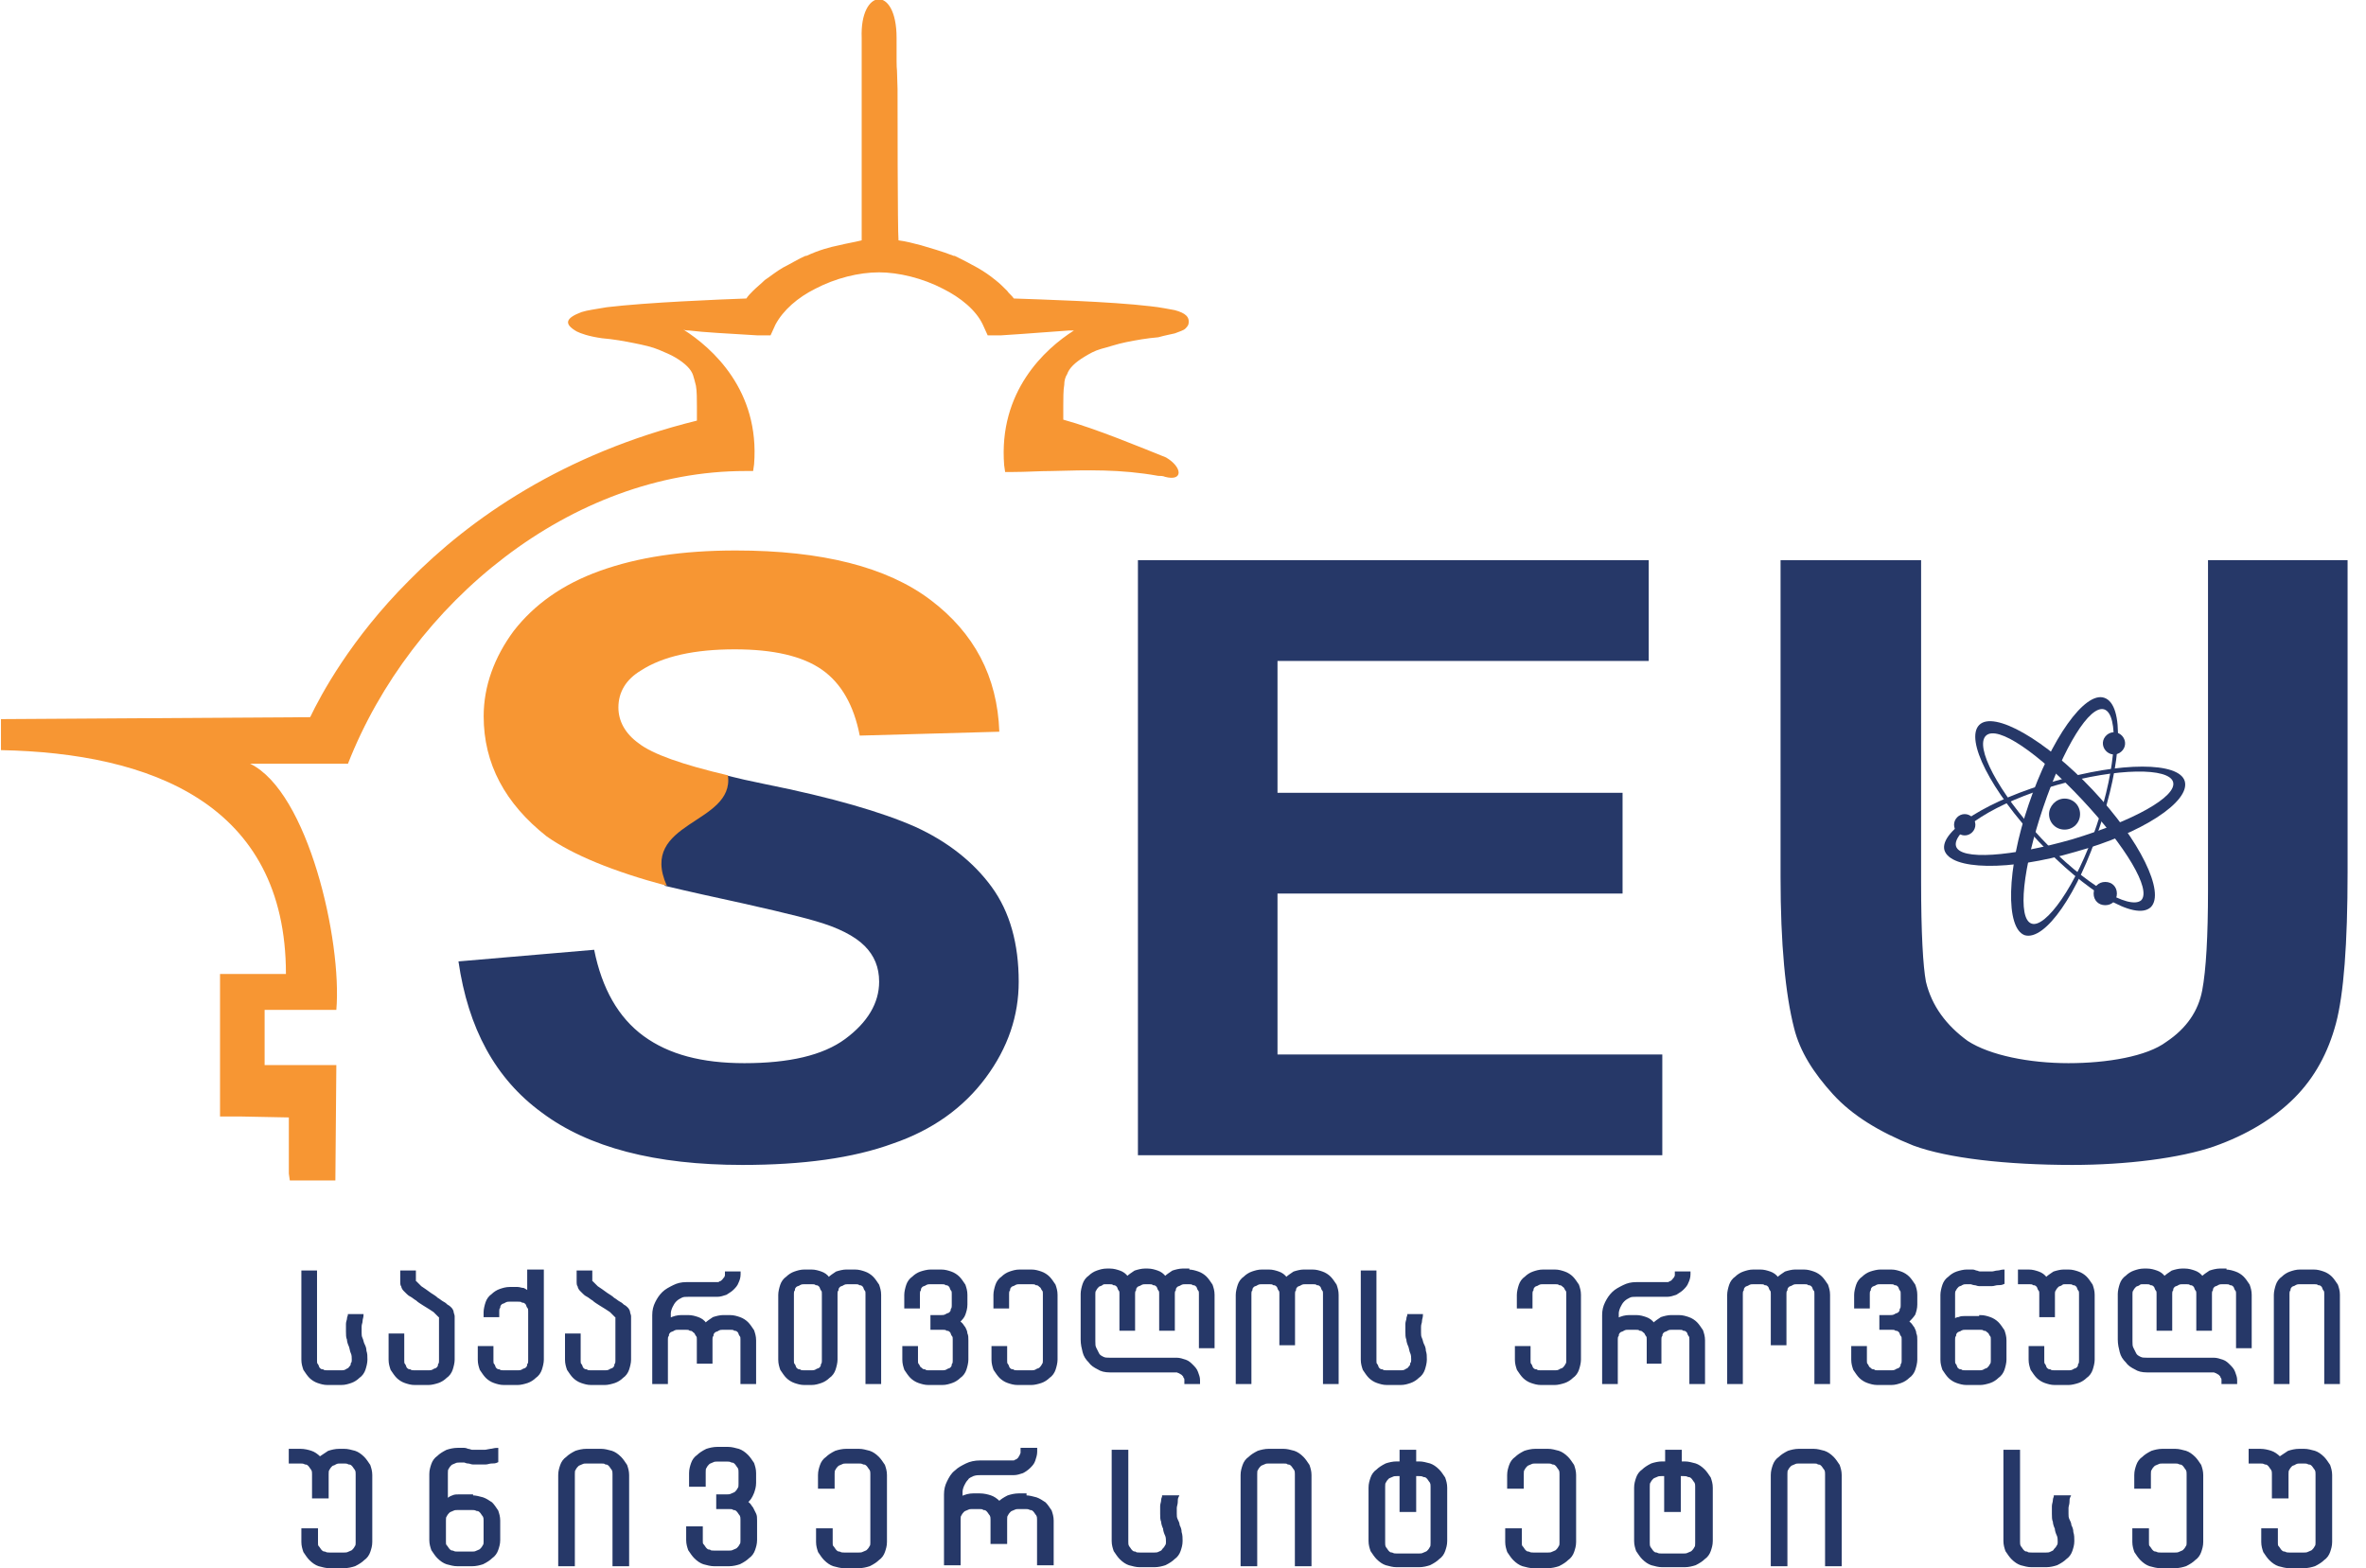 <?xml version="1.0" encoding="UTF-8"?>
<!-- Generator: Adobe Illustrator 21.1.0, SVG Export Plug-In . SVG Version: 6.00 Build 0)  -->
<svg xmlns="http://www.w3.org/2000/svg" xmlns:xlink="http://www.w3.org/1999/xlink" version="1.1" id="Layer_1" x="0px" y="0px" viewBox="0 0 244.1 161.8" style="enable-background:new 0 0 244.1 161.8;" xml:space="preserve">
<style type="text/css">
	.st0{fill:#F79633;}
	.st1{fill:#263868;}
	.st2{fill-rule:evenodd;clip-rule:evenodd;fill:#F79633;}
	.st3{fill:none;stroke:#263868;stroke-width:0.216;stroke-miterlimit:2.613;}
	.st4{fill-rule:evenodd;clip-rule:evenodd;fill:#263868;}
</style>
<g>
	<path class="st0" d="M29.8,121.1l0-5.8l-5.1-0.1l-2,0v-14.7l6.8,0c0-17.6-14-22.8-29.4-23.1v-3.2L32,74c1.1-2.3,4.2-8.1,10.2-14.1   c6.3-6.4,15.9-13.1,29.7-16.5c0-0.5,0-1,0-1.5c0-0.6,0-1.6-0.1-2.1c-0.1-0.4-0.2-0.8-0.3-1.1c-0.1-0.3-0.3-0.6-0.6-0.9v0   c-0.3-0.3-0.7-0.6-1.2-0.9c-0.5-0.3-1-0.5-1.7-0.8c-0.7-0.3-1.6-0.5-2.6-0.7c-1-0.2-2.1-0.4-3.3-0.5l0,0c-1.4-0.2-2.2-0.5-2.6-0.7   c-1.4-0.8-1.1-1.4,0.5-2c0.6-0.2,1.5-0.3,2.6-0.5c4.2-0.5,11.6-0.8,14.4-0.9c0.2-0.3,0.4-0.5,0.7-0.8c0.4-0.4,0.8-0.7,1.2-1.1h0   c0.6-0.4,1.2-0.9,1.9-1.3c0.8-0.4,1.6-0.9,2.3-1.2l0.1,0l0,0c1.3-0.6,2.4-0.9,3.4-1.1c0.8-0.2,1.5-0.3,2.3-0.5c0-1.1,0-14.3,0-15.6   c0-0.9,0-4.5,0-5.3c-0.2-5.1,3.6-5.5,3.6,0c0,5.2,0,1,0.1,5.3c0,1.4,0,14.6,0.1,15.6c0.8,0.1,1.5,0.3,2.3,0.5   c1,0.3,2.1,0.6,3.4,1.1l0,0l0.1,0c0.8,0.4,1.6,0.8,2.3,1.2c0.7,0.4,1.3,0.8,1.9,1.3c0.4,0.3,0.8,0.7,1.2,1.1   c0.2,0.3,0.5,0.5,0.7,0.8c2.7,0.1,9.9,0.3,14.1,0.8c1,0.1,1.9,0.3,2.5,0.4c1.1,0.3,1.6,0.7,1.4,1.5v0c-0.1,0.2-0.2,0.3-0.3,0.4l0,0   c-0.2,0.2-0.6,0.3-1.1,0.5c-0.4,0.1-1,0.2-1.7,0.4l0,0c-1.2,0.1-2.3,0.3-3.3,0.5c-1,0.2-1.8,0.5-2.6,0.7c-0.7,0.2-1.2,0.5-1.7,0.8   c-0.5,0.3-0.9,0.6-1.2,0.9v0c-0.3,0.3-0.5,0.6-0.6,0.9c-0.2,0.3-0.3,0.7-0.3,1.1c-0.1,0.5-0.1,1.5-0.1,2.1c0,0.4,0,0.9,0,1.5   c3.3,0.9,8.1,2.9,10.6,3.9c1.7,1,1.8,2.5-0.1,2c-0.2-0.1-0.5-0.1-0.7-0.1c-3.9-0.7-7.3-0.6-11-0.5c-1.3,0-2.6,0.1-4,0.1h-0.8   l-0.1-0.7c-0.6-7.6,4.2-12,7.2-13.9c-0.2,0-0.3,0-0.5,0c-1.6,0.1-3.8,0.3-7,0.5c-0.5,0-0.9,0-1.4,0l-0.5-1.1h0   c-0.7-1.5-2.3-2.8-4.1-3.7c-2.1-1.1-4.6-1.7-6.6-1.7c-2.1,0-4.5,0.6-6.6,1.7c-1.8,0.9-3.3,2.2-4.1,3.7l-0.5,1.1c-0.5,0-0.9,0-1.4,0   c-3.2-0.2-5.4-0.3-7-0.5c-0.2,0-0.4,0-0.6-0.1c3,1.9,7.9,6.3,7.3,13.9l-0.1,0.7h-0.8c-18,0-34.5,13.6-41,30.2H25.9h-0.1   c6,2.9,9.5,18.3,8.9,25.4h-7.4v5.7h7.4l-0.1,11.9h-4.7L29.8,121.1z"></path>
	<path class="st1" d="M47.3,99.2l14-1.2c0.8,4,2.5,7,5.1,8.9c2.6,1.9,6,2.8,10.4,2.8c4.6,0,8.1-0.8,10.4-2.5   c2.3-1.7,3.5-3.7,3.5-5.9c0-1.5-0.5-2.7-1.5-3.7c-1-1-2.7-1.9-5.2-2.6c-1.7-0.5-5.5-1.4-11.5-2.7c-1.4-0.3-2.6-0.6-3.9-0.9   c-3-6.7,7-6.3,6.3-11.4c1.2,0.3,2.5,0.6,4,0.9c7,1.4,12.1,2.9,15.5,4.4c3.3,1.5,6,3.6,7.9,6.2c1.9,2.6,2.8,5.9,2.8,9.8   c0,3.5-1.1,6.8-3.4,9.9c-2.3,3.1-5.5,5.4-9.6,6.8c-4.1,1.5-9.3,2.2-15.5,2.2c-9,0-15.9-1.8-20.7-5.4   C51.1,111.3,48.3,106.1,47.3,99.2 M117.4,119.1V57.8h52.7v10.4h-38.3v13.6h35.6v10.4h-35.6v16.6h39.7v10.4H117.4z M183.8,57.8h14.4   V91c0,5.3,0.2,8.7,0.5,10.3c0.6,2.5,2.1,4.5,4.3,6.1c2.3,1.5,6.4,2.3,10.4,2.3c4,0,8.1-0.7,10.1-2.2c2.1-1.4,3.3-3.2,3.7-5.3   c0.4-2.1,0.6-5.6,0.6-10.4v-34h14.4V90c0,7.4-0.4,12.6-1.2,15.6c-0.8,3-2.2,5.6-4.3,7.7c-2.1,2.1-4.9,3.8-8.3,5   c-3.5,1.2-9,1.9-14.6,1.9c-6.8,0-12.9-0.7-16.4-2c-3.5-1.4-6.3-3.1-8.3-5.3c-2-2.2-3.4-4.4-4-6.8c-0.9-3.5-1.4-8.7-1.4-15.6V57.8z"></path>
	<path class="st2" d="M68.8,91.4c-3-6.7,7-6.3,6.3-11.4c-4.7-1.1-7.8-2.2-9.2-3.3c-1.4-1-2.1-2.3-2.1-3.7c0-1.6,0.8-2.9,2.3-3.8   c2.3-1.5,5.6-2.2,9.7-2.2c4,0,7,0.7,9,2.1c2,1.4,3.3,3.7,3.9,6.8l14.4-0.4c-0.2-5.7-2.6-10.2-7.1-13.6c-4.5-3.4-11.2-5.1-20.1-5.1   c-5.5,0-10.1,0.7-14,2.1c-3.9,1.4-6.8,3.5-8.9,6.2c-2,2.7-3.1,5.7-3.1,8.8c0,4.9,2.2,9,6.5,12.4C59.1,88.2,63.2,89.9,68.8,91.4"></path>
	<path class="st1" d="M160.4,131.1c0.4,0,0.7,0.1,1,0.2c0.3,0.1,0.6,0.3,0.8,0.5c0.2,0.2,0.4,0.5,0.6,0.8c0.1,0.3,0.2,0.6,0.2,1v6.7   c0,0.3-0.1,0.7-0.2,1c-0.1,0.3-0.3,0.6-0.6,0.8c-0.2,0.2-0.5,0.4-0.8,0.5c-0.3,0.1-0.7,0.2-1,0.2H159c-0.4,0-0.7-0.1-1-0.2   c-0.3-0.1-0.6-0.3-0.8-0.5c-0.2-0.2-0.4-0.5-0.6-0.8c-0.1-0.3-0.2-0.6-0.2-1V139h1.4v1.4c0,0.2,0,0.3,0.1,0.4   c0.1,0.1,0.1,0.3,0.2,0.4c0.1,0.1,0.2,0.2,0.4,0.2c0.1,0.1,0.3,0.1,0.5,0.1h1.4c0.2,0,0.3,0,0.5-0.1c0.1-0.1,0.3-0.1,0.4-0.2   c0.1-0.1,0.2-0.2,0.3-0.4c0.1-0.1,0.1-0.3,0.1-0.4v-6.9c0-0.2,0-0.3-0.1-0.4c-0.1-0.1-0.1-0.3-0.3-0.4c-0.1-0.1-0.2-0.2-0.4-0.2   c-0.1-0.1-0.3-0.1-0.5-0.1h-1.2c-0.2,0-0.3,0-0.5,0.1c-0.1,0.1-0.3,0.1-0.4,0.2c-0.1,0.1-0.2,0.2-0.2,0.4c-0.1,0.1-0.1,0.3-0.1,0.4   v1.4h-1.4v-1.3c0-0.3,0.1-0.7,0.2-1c0.1-0.3,0.3-0.6,0.6-0.8c0.2-0.2,0.5-0.4,0.8-0.5c0.3-0.1,0.6-0.2,1-0.2H160.4z M143.1,142.8   c-0.4,0-0.7-0.1-1-0.2c-0.3-0.1-0.6-0.3-0.8-0.5c-0.2-0.2-0.4-0.5-0.6-0.8c-0.1-0.3-0.2-0.6-0.2-1v-9.1h1.4v9.2   c0,0.2,0,0.3,0.1,0.4c0.1,0.1,0.1,0.3,0.2,0.4c0.1,0.1,0.2,0.2,0.4,0.2c0.1,0.1,0.3,0.1,0.5,0.1h1.4c0.2,0,0.3,0,0.5-0.1   c0.1-0.1,0.3-0.1,0.4-0.3c0.1-0.1,0.2-0.2,0.2-0.4c0.1-0.1,0.1-0.3,0.1-0.4c0-0.2,0-0.5-0.1-0.7c-0.1-0.2-0.1-0.4-0.2-0.7   c-0.1-0.2-0.2-0.5-0.2-0.7c-0.1-0.2-0.1-0.5-0.1-0.8c0-0.3,0-0.5,0-0.8c0-0.2,0.1-0.4,0.1-0.5c0-0.2,0.1-0.3,0.1-0.4h1.4   c0,0.2-0.1,0.4-0.1,0.6c0,0.2-0.1,0.3-0.1,0.6c0,0.2,0,0.4,0,0.6c0,0.2,0,0.4,0.1,0.6c0.1,0.2,0.1,0.4,0.2,0.6   c0.1,0.2,0.2,0.4,0.2,0.7c0.1,0.3,0.1,0.5,0.1,0.9c0,0.3-0.1,0.7-0.2,1c-0.1,0.3-0.3,0.6-0.6,0.8c-0.2,0.2-0.5,0.4-0.8,0.5   c-0.3,0.1-0.6,0.2-1,0.2H143.1z M135.4,131.1c0.4,0,0.7,0.1,1,0.2c0.3,0.1,0.6,0.3,0.8,0.5c0.2,0.2,0.4,0.5,0.6,0.8   c0.1,0.3,0.2,0.6,0.2,1v9.1h-1.4v-9.2c0-0.2,0-0.3-0.1-0.4c-0.1-0.1-0.1-0.3-0.2-0.4c-0.1-0.1-0.2-0.2-0.4-0.2   c-0.1-0.1-0.3-0.1-0.5-0.1h-0.7c-0.2,0-0.3,0-0.5,0.1c-0.1,0.1-0.3,0.1-0.4,0.2c-0.1,0.1-0.2,0.2-0.2,0.4c-0.1,0.1-0.1,0.3-0.1,0.4   v5.2h-1.4v-5.2c0-0.2,0-0.3-0.1-0.4c-0.1-0.1-0.1-0.3-0.2-0.4c-0.1-0.1-0.2-0.2-0.4-0.2c-0.1-0.1-0.3-0.1-0.5-0.1h-0.7   c-0.2,0-0.3,0-0.5,0.1c-0.1,0.1-0.3,0.1-0.4,0.2c-0.1,0.1-0.2,0.2-0.2,0.4c-0.1,0.1-0.1,0.3-0.1,0.4v9.2h-1.4v-9.1   c0-0.3,0.1-0.7,0.2-1c0.1-0.3,0.3-0.6,0.6-0.8c0.2-0.2,0.5-0.4,0.8-0.5c0.3-0.1,0.6-0.2,1-0.2h0.7c0.4,0,0.7,0.1,1,0.2   c0.3,0.1,0.6,0.3,0.8,0.6c0.2-0.2,0.5-0.4,0.8-0.6c0.3-0.1,0.7-0.2,1-0.2H135.4z M122.6,131.1c0.4,0,0.7,0.1,1,0.2   c0.3,0.1,0.6,0.3,0.8,0.5c0.2,0.2,0.4,0.5,0.6,0.8c0.1,0.3,0.2,0.6,0.2,1v5.4h-1.4v-5.5c0-0.2,0-0.3-0.1-0.4   c-0.1-0.1-0.1-0.3-0.2-0.4c-0.1-0.1-0.2-0.2-0.4-0.2c-0.1-0.1-0.3-0.1-0.5-0.1h-0.3c-0.2,0-0.3,0-0.5,0.1c-0.1,0.1-0.3,0.1-0.4,0.2   c-0.1,0.1-0.2,0.2-0.2,0.4c-0.1,0.1-0.1,0.3-0.1,0.4v3.7h-1.4v-3.7c0-0.2,0-0.3-0.1-0.4c-0.1-0.1-0.1-0.3-0.2-0.4   c-0.1-0.1-0.2-0.2-0.4-0.2c-0.1-0.1-0.3-0.1-0.5-0.1h-0.3c-0.2,0-0.3,0-0.5,0.1c-0.1,0.1-0.3,0.1-0.4,0.2c-0.1,0.1-0.2,0.2-0.2,0.4   c-0.1,0.1-0.1,0.3-0.1,0.4v3.7h-1.4v-3.7c0-0.2,0-0.3-0.1-0.4c-0.1-0.1-0.1-0.3-0.2-0.4c-0.1-0.1-0.2-0.2-0.4-0.2   c-0.1-0.1-0.3-0.1-0.5-0.1h-0.3c-0.2,0-0.3,0-0.4,0.1c-0.1,0.1-0.3,0.1-0.4,0.2c-0.1,0.1-0.2,0.2-0.3,0.4c-0.1,0.1-0.1,0.3-0.1,0.4   v4.9c0,0.3,0,0.5,0.1,0.7c0.1,0.2,0.2,0.4,0.3,0.6c0.1,0.2,0.3,0.3,0.5,0.4c0.2,0.1,0.4,0.1,0.7,0.1h6.9c0.3,0,0.6,0.1,0.9,0.2   c0.3,0.1,0.5,0.3,0.7,0.5c0.2,0.2,0.4,0.4,0.5,0.7c0.1,0.3,0.2,0.5,0.2,0.8v0.3h-1.4v-0.3c0-0.1,0-0.2-0.1-0.3   c0-0.1-0.1-0.2-0.2-0.3c-0.1-0.1-0.2-0.1-0.3-0.2c-0.1,0-0.2-0.1-0.3-0.1h-6.9c-0.5,0-0.9-0.1-1.2-0.3c-0.4-0.2-0.7-0.4-0.9-0.7   c-0.3-0.3-0.5-0.6-0.6-1c-0.1-0.4-0.2-0.8-0.2-1.3v-4.7c0-0.3,0.1-0.7,0.2-1c0.1-0.3,0.3-0.6,0.6-0.8c0.2-0.2,0.5-0.4,0.8-0.5   c0.3-0.1,0.6-0.2,1-0.2h0.3c0.4,0,0.7,0.1,1,0.2c0.3,0.1,0.6,0.3,0.8,0.6c0.2-0.2,0.5-0.4,0.8-0.6c0.3-0.1,0.7-0.2,1-0.2h0.3   c0.4,0,0.7,0.1,1,0.2c0.3,0.1,0.6,0.3,0.8,0.6c0.2-0.2,0.5-0.4,0.8-0.6c0.3-0.1,0.7-0.2,1-0.2H122.6z M106.4,131.1   c0.4,0,0.7,0.1,1,0.2c0.3,0.1,0.6,0.3,0.8,0.5c0.2,0.2,0.4,0.5,0.6,0.8c0.1,0.3,0.2,0.6,0.2,1v6.7c0,0.3-0.1,0.7-0.2,1   c-0.1,0.3-0.3,0.6-0.6,0.8c-0.2,0.2-0.5,0.4-0.8,0.5c-0.3,0.1-0.7,0.2-1,0.2H105c-0.4,0-0.7-0.1-1-0.2c-0.3-0.1-0.6-0.3-0.8-0.5   c-0.2-0.2-0.4-0.5-0.6-0.8c-0.1-0.3-0.2-0.6-0.2-1V139h1.4v1.4c0,0.2,0,0.3,0.1,0.4c0.1,0.1,0.1,0.3,0.2,0.4   c0.1,0.1,0.2,0.2,0.4,0.2c0.1,0.1,0.3,0.1,0.5,0.1h1.4c0.2,0,0.3,0,0.5-0.1c0.1-0.1,0.3-0.1,0.4-0.2c0.1-0.1,0.2-0.2,0.3-0.4   c0.1-0.1,0.1-0.3,0.1-0.4v-6.9c0-0.2,0-0.3-0.1-0.4c-0.1-0.1-0.1-0.3-0.3-0.4c-0.1-0.1-0.2-0.2-0.4-0.2c-0.1-0.1-0.3-0.1-0.5-0.1   h-1.2c-0.2,0-0.3,0-0.5,0.1c-0.1,0.1-0.3,0.1-0.4,0.2c-0.1,0.1-0.2,0.2-0.2,0.4c-0.1,0.1-0.1,0.3-0.1,0.4v1.4h-1.4v-1.3   c0-0.3,0.1-0.7,0.2-1c0.1-0.3,0.3-0.6,0.6-0.8c0.2-0.2,0.5-0.4,0.8-0.5c0.3-0.1,0.6-0.2,1-0.2H106.4z M98.9,136.4   c0.1,0,0.2,0.1,0.3,0.2c0.1,0.1,0.2,0.3,0.3,0.4c0.1,0.2,0.2,0.4,0.2,0.6c0.1,0.2,0.1,0.4,0.1,0.7v2c0,0.3-0.1,0.7-0.2,1   c-0.1,0.3-0.3,0.6-0.6,0.8c-0.2,0.2-0.5,0.4-0.8,0.5c-0.3,0.1-0.6,0.2-1,0.2h-1.4c-0.4,0-0.7-0.1-1-0.2c-0.3-0.1-0.6-0.3-0.8-0.5   c-0.2-0.2-0.4-0.5-0.6-0.8c-0.1-0.3-0.2-0.6-0.2-1V139h1.4v1.4c0,0.2,0,0.3,0.1,0.4c0.1,0.1,0.1,0.3,0.3,0.4   c0.1,0.1,0.2,0.2,0.4,0.2c0.1,0.1,0.3,0.1,0.4,0.1h1.4c0.2,0,0.3,0,0.5-0.1c0.1-0.1,0.3-0.1,0.4-0.2c0.1-0.1,0.2-0.2,0.2-0.4   c0.1-0.1,0.1-0.3,0.1-0.4v-2.2c0-0.2,0-0.3-0.1-0.4c-0.1-0.1-0.1-0.3-0.2-0.4c-0.1-0.1-0.2-0.2-0.4-0.2c-0.1-0.1-0.3-0.1-0.5-0.1   l-1.1,0v-1.3l1,0c0.2,0,0.3,0,0.5-0.1c0.1-0.1,0.3-0.1,0.4-0.2c0.1-0.1,0.2-0.2,0.2-0.4c0.1-0.1,0.1-0.3,0.1-0.4v-1.2   c0-0.2,0-0.3-0.1-0.4c-0.1-0.1-0.1-0.3-0.2-0.4c-0.1-0.1-0.2-0.2-0.4-0.2c-0.1-0.1-0.3-0.1-0.5-0.1h-1.1c-0.2,0-0.3,0-0.5,0.1   c-0.1,0.1-0.3,0.1-0.4,0.2c-0.1,0.1-0.2,0.2-0.2,0.4c-0.1,0.1-0.1,0.3-0.1,0.4v1.4h-1.4v-1.3c0-0.3,0.1-0.7,0.2-1   c0.1-0.3,0.3-0.6,0.6-0.8c0.2-0.2,0.5-0.4,0.8-0.5c0.3-0.1,0.7-0.2,1-0.2h1.1c0.4,0,0.7,0.1,1,0.2c0.3,0.1,0.6,0.3,0.8,0.5   c0.2,0.2,0.4,0.5,0.6,0.8c0.1,0.3,0.2,0.6,0.2,1v1c0,0.4-0.1,0.7-0.2,1C99.4,135.9,99.2,136.1,98.9,136.4z M84.9,133.6v-0.1   c0-0.2,0-0.3-0.1-0.4c-0.1-0.1-0.1-0.3-0.2-0.4c-0.1-0.1-0.2-0.2-0.4-0.2c-0.1-0.1-0.3-0.1-0.5-0.1h-0.7c-0.2,0-0.3,0-0.5,0.1   c-0.1,0.1-0.3,0.1-0.4,0.2c-0.1,0.1-0.2,0.2-0.2,0.4c-0.1,0.1-0.1,0.3-0.1,0.4v6.9c0,0.2,0,0.3,0.1,0.4c0.1,0.1,0.1,0.3,0.2,0.4   c0.1,0.1,0.2,0.2,0.4,0.2c0.1,0.1,0.3,0.1,0.5,0.1h0.7c0.2,0,0.3,0,0.5-0.1c0.1-0.1,0.3-0.1,0.4-0.2c0.1-0.1,0.2-0.2,0.2-0.4   c0.1-0.1,0.1-0.3,0.1-0.4V133.6z M88.2,131.1c0.4,0,0.7,0.1,1,0.2c0.3,0.1,0.6,0.3,0.8,0.5c0.2,0.2,0.4,0.5,0.6,0.8   c0.1,0.3,0.2,0.6,0.2,1v9.1h-1.4v-9.2c0-0.2,0-0.3-0.1-0.4c-0.1-0.1-0.1-0.3-0.2-0.4c-0.1-0.1-0.2-0.2-0.4-0.2   c-0.1-0.1-0.3-0.1-0.5-0.1h-0.7c-0.2,0-0.3,0-0.5,0.1c-0.1,0.1-0.3,0.1-0.4,0.2c-0.1,0.1-0.2,0.2-0.2,0.4c-0.1,0.1-0.1,0.3-0.1,0.4   v0.1v6.7c0,0.3-0.1,0.7-0.2,1c-0.1,0.3-0.3,0.6-0.6,0.8c-0.2,0.2-0.5,0.4-0.8,0.5c-0.3,0.1-0.6,0.2-1,0.2h-0.7   c-0.4,0-0.7-0.1-1-0.2c-0.3-0.1-0.6-0.3-0.8-0.5c-0.2-0.2-0.4-0.5-0.6-0.8c-0.1-0.3-0.2-0.6-0.2-1v-6.7c0-0.3,0.1-0.7,0.2-1   c0.1-0.3,0.3-0.6,0.6-0.8c0.2-0.2,0.5-0.4,0.8-0.5c0.3-0.1,0.6-0.2,1-0.2h0.7c0.4,0,0.7,0.1,1,0.2c0.3,0.1,0.6,0.3,0.8,0.6   c0.2-0.2,0.5-0.4,0.8-0.6c0.3-0.1,0.7-0.2,1-0.2H88.2z M75.3,135.8c0.4,0,0.7,0.1,1,0.2c0.3,0.1,0.6,0.3,0.8,0.5   c0.2,0.2,0.4,0.5,0.6,0.8c0.1,0.3,0.2,0.6,0.2,1v4.4h-1.4v-4.5c0-0.2,0-0.3-0.1-0.4c-0.1-0.1-0.1-0.3-0.2-0.4   c-0.1-0.1-0.2-0.2-0.4-0.2c-0.1-0.1-0.3-0.1-0.5-0.1h-0.7c-0.2,0-0.3,0-0.5,0.1c-0.1,0.1-0.3,0.1-0.4,0.2c-0.1,0.1-0.2,0.2-0.2,0.4   c-0.1,0.1-0.1,0.3-0.1,0.4v2.4h-1.4v-2.4c0-0.2,0-0.3-0.1-0.4c-0.1-0.1-0.1-0.3-0.3-0.4c-0.1-0.1-0.2-0.2-0.4-0.2   c-0.1-0.1-0.3-0.1-0.5-0.1h-0.7c-0.2,0-0.3,0-0.5,0.1c-0.1,0.1-0.3,0.1-0.4,0.2c-0.1,0.1-0.2,0.2-0.2,0.4c-0.1,0.1-0.1,0.3-0.1,0.4   v4.5h-1.4v-7c0-0.5,0.1-0.9,0.3-1.3c0.2-0.4,0.4-0.7,0.7-1c0.3-0.3,0.7-0.5,1.1-0.7c0.4-0.2,0.8-0.3,1.3-0.3h3.2   c0.1,0,0.2,0,0.3-0.1c0.1,0,0.2-0.1,0.3-0.2c0.1-0.1,0.1-0.2,0.2-0.2c0-0.1,0.1-0.2,0.1-0.3v-0.3h1.4v0.2c0,0.3-0.1,0.6-0.2,0.8   c-0.1,0.3-0.3,0.5-0.5,0.7c-0.2,0.2-0.4,0.3-0.7,0.5c-0.3,0.1-0.6,0.2-0.9,0.2H71c-0.3,0-0.5,0-0.7,0.1c-0.2,0.1-0.4,0.2-0.6,0.4   c-0.2,0.2-0.3,0.4-0.4,0.6c-0.1,0.2-0.2,0.5-0.2,0.7v0.6c0.4-0.2,0.8-0.3,1.2-0.3h0.7c0.4,0,0.7,0.1,1,0.2c0.3,0.1,0.6,0.3,0.8,0.6   c0.2-0.2,0.5-0.4,0.8-0.6c0.3-0.1,0.7-0.2,1-0.2H75.3z M64.7,135c0.1,0.1,0.2,0.3,0.2,0.4c0,0.1,0.1,0.3,0.1,0.4c0,0.2,0,0.3,0,0.5   c0,0.2,0,0.4,0,0.6v3.4c0,0.3-0.1,0.7-0.2,1c-0.1,0.3-0.3,0.6-0.6,0.8c-0.2,0.2-0.5,0.4-0.8,0.5c-0.3,0.1-0.7,0.2-1,0.2h-1.4   c-0.4,0-0.7-0.1-1-0.2c-0.3-0.1-0.6-0.3-0.8-0.5c-0.2-0.2-0.4-0.5-0.6-0.8c-0.1-0.3-0.2-0.6-0.2-1v-2.6h1.4v2.7   c0,0.2,0,0.3,0.1,0.4c0.1,0.1,0.1,0.3,0.2,0.4c0.1,0.1,0.2,0.2,0.4,0.2c0.1,0.1,0.3,0.1,0.5,0.1h1.4c0.2,0,0.3,0,0.5-0.1   c0.1-0.1,0.3-0.1,0.4-0.2c0.1-0.1,0.2-0.2,0.2-0.4c0.1-0.1,0.1-0.3,0.1-0.4v-3.5c0-0.2,0-0.3,0-0.5c0-0.1,0-0.2,0-0.3   c0-0.1,0-0.2,0-0.2c0-0.1,0-0.1-0.1-0.1c-0.1-0.1-0.3-0.3-0.5-0.5c-0.3-0.2-0.6-0.4-1.1-0.7l0,0c-0.3-0.2-0.5-0.3-0.7-0.5   c-0.2-0.1-0.4-0.3-0.6-0.4c-0.2-0.1-0.3-0.2-0.4-0.3c-0.1-0.1-0.2-0.2-0.3-0.3c-0.1-0.1-0.2-0.3-0.2-0.4c-0.1-0.1-0.1-0.3-0.1-0.4   c0-0.2,0-0.3,0-0.5c0-0.2,0-0.4,0-0.6H61c0,0.2,0,0.3,0,0.5c0,0.1,0,0.2,0,0.3c0,0.1,0,0.2,0,0.2c0,0.1,0,0.1,0.1,0.1   c0.1,0.1,0.3,0.3,0.5,0.5c0.3,0.2,0.6,0.4,1,0.7l0,0c0.3,0.2,0.5,0.3,0.7,0.5c0.2,0.1,0.4,0.3,0.6,0.4c0.2,0.1,0.3,0.2,0.4,0.3   C64.5,134.8,64.6,134.9,64.7,135z M56,131.2v9.1c0,0.3-0.1,0.7-0.2,1c-0.1,0.3-0.3,0.6-0.6,0.8c-0.2,0.2-0.5,0.4-0.8,0.5   c-0.3,0.1-0.7,0.2-1,0.2H52c-0.4,0-0.7-0.1-1-0.2c-0.3-0.1-0.6-0.3-0.8-0.5c-0.2-0.2-0.4-0.5-0.6-0.8c-0.1-0.3-0.2-0.6-0.2-1V139   h1.4v1.4c0,0.2,0,0.3,0.1,0.4c0.1,0.1,0.1,0.3,0.2,0.4c0.1,0.1,0.2,0.2,0.4,0.2c0.1,0.1,0.3,0.1,0.5,0.1h1.4c0.2,0,0.3,0,0.5-0.1   c0.1-0.1,0.3-0.1,0.4-0.2c0.1-0.1,0.2-0.2,0.2-0.4c0.1-0.1,0.1-0.3,0.1-0.4v-5.1c0-0.2,0-0.3-0.1-0.4c-0.1-0.1-0.1-0.3-0.2-0.4   c-0.1-0.1-0.2-0.2-0.4-0.2c-0.1-0.1-0.3-0.1-0.5-0.1h-0.8c-0.2,0-0.3,0-0.5,0.1c-0.1,0.1-0.3,0.1-0.4,0.2c-0.1,0.1-0.2,0.2-0.2,0.4   c-0.1,0.1-0.1,0.3-0.1,0.4v0.5h-1.4v-0.4c0-0.3,0.1-0.7,0.2-1c0.1-0.3,0.3-0.6,0.6-0.8c0.2-0.2,0.5-0.4,0.8-0.5   c0.3-0.1,0.6-0.2,1-0.2h0.8c0.2,0,0.4,0.1,0.6,0.1c0.2,0.1,0.4,0.2,0.5,0.4v-2.3H56z M46.5,135c0.1,0.1,0.2,0.3,0.2,0.4   c0,0.1,0.1,0.3,0.1,0.4c0,0.2,0,0.3,0,0.5c0,0.2,0,0.4,0,0.6v3.4c0,0.3-0.1,0.7-0.2,1c-0.1,0.3-0.3,0.6-0.6,0.8   c-0.2,0.2-0.5,0.4-0.8,0.5c-0.3,0.1-0.7,0.2-1,0.2h-1.4c-0.4,0-0.7-0.1-1-0.2c-0.3-0.1-0.6-0.3-0.8-0.5c-0.2-0.2-0.4-0.5-0.6-0.8   c-0.1-0.3-0.2-0.6-0.2-1v-2.6h1.4v2.7c0,0.2,0,0.3,0.1,0.4c0.1,0.1,0.1,0.3,0.2,0.4c0.1,0.1,0.2,0.2,0.4,0.2   c0.1,0.1,0.3,0.1,0.5,0.1h1.4c0.2,0,0.3,0,0.5-0.1c0.1-0.1,0.3-0.1,0.4-0.2c0.1-0.1,0.2-0.2,0.2-0.4c0.1-0.1,0.1-0.3,0.1-0.4v-3.5   c0-0.2,0-0.3,0-0.5c0-0.1,0-0.2,0-0.3c0-0.1,0-0.2,0-0.2c0-0.1,0-0.1-0.1-0.1c-0.1-0.1-0.3-0.3-0.5-0.5c-0.3-0.2-0.6-0.4-1.1-0.7   l0,0c-0.3-0.2-0.5-0.3-0.7-0.5c-0.2-0.1-0.4-0.3-0.6-0.4c-0.2-0.1-0.3-0.2-0.4-0.3c-0.1-0.1-0.2-0.2-0.3-0.3   c-0.1-0.1-0.2-0.3-0.2-0.4c-0.1-0.1-0.1-0.3-0.1-0.4c0-0.2,0-0.3,0-0.5c0-0.2,0-0.4,0-0.6h1.4c0,0.2,0,0.3,0,0.5c0,0.1,0,0.2,0,0.3   c0,0.1,0,0.2,0,0.2c0,0.1,0,0.1,0.1,0.1c0.1,0.1,0.3,0.3,0.5,0.5c0.3,0.2,0.6,0.4,1,0.7l0,0c0.3,0.2,0.5,0.3,0.7,0.5   c0.2,0.1,0.4,0.3,0.6,0.4c0.2,0.1,0.3,0.2,0.4,0.3C46.3,134.8,46.4,134.9,46.5,135z M33.8,142.8c-0.4,0-0.7-0.1-1-0.2   c-0.3-0.1-0.6-0.3-0.8-0.5c-0.2-0.2-0.4-0.5-0.6-0.8c-0.1-0.3-0.2-0.6-0.2-1v-9.1h1.4v9.2c0,0.2,0,0.3,0.1,0.4   c0.1,0.1,0.1,0.3,0.2,0.4c0.1,0.1,0.2,0.2,0.4,0.2c0.1,0.1,0.3,0.1,0.5,0.1h1.4c0.2,0,0.3,0,0.5-0.1c0.1-0.1,0.3-0.1,0.4-0.3   c0.1-0.1,0.2-0.2,0.2-0.4c0.1-0.1,0.1-0.3,0.1-0.4c0-0.2,0-0.5-0.1-0.7c-0.1-0.2-0.1-0.4-0.2-0.7c-0.1-0.2-0.2-0.5-0.2-0.7   c-0.1-0.2-0.1-0.5-0.1-0.8c0-0.3,0-0.5,0-0.8c0-0.2,0.1-0.4,0.1-0.5c0-0.2,0.1-0.3,0.1-0.4h1.4c0,0.2-0.1,0.4-0.1,0.6   c0,0.2-0.1,0.3-0.1,0.6c0,0.2,0,0.4,0,0.6c0,0.2,0,0.4,0.1,0.6c0.1,0.2,0.1,0.4,0.2,0.6c0.1,0.2,0.2,0.4,0.2,0.7   c0.1,0.3,0.1,0.5,0.1,0.9c0,0.3-0.1,0.7-0.2,1c-0.1,0.3-0.3,0.6-0.6,0.8c-0.2,0.2-0.5,0.4-0.8,0.5c-0.3,0.1-0.6,0.2-1,0.2H33.8z"></path>
	<path class="st3" d="M160.4,131.1c0.4,0,0.7,0.1,1,0.2c0.3,0.1,0.6,0.3,0.8,0.5c0.2,0.2,0.4,0.5,0.6,0.8c0.1,0.3,0.2,0.6,0.2,1v6.7   c0,0.3-0.1,0.7-0.2,1c-0.1,0.3-0.3,0.6-0.6,0.8c-0.2,0.2-0.5,0.4-0.8,0.5c-0.3,0.1-0.7,0.2-1,0.2H159c-0.4,0-0.7-0.1-1-0.2   c-0.3-0.1-0.6-0.3-0.8-0.5c-0.2-0.2-0.4-0.5-0.6-0.8c-0.1-0.3-0.2-0.6-0.2-1V139h1.4v1.4c0,0.2,0,0.3,0.1,0.4   c0.1,0.1,0.1,0.3,0.2,0.4c0.1,0.1,0.2,0.2,0.4,0.2c0.1,0.1,0.3,0.1,0.5,0.1h1.4c0.2,0,0.3,0,0.5-0.1c0.1-0.1,0.3-0.1,0.4-0.2   c0.1-0.1,0.2-0.2,0.3-0.4c0.1-0.1,0.1-0.3,0.1-0.4v-6.9c0-0.2,0-0.3-0.1-0.4c-0.1-0.1-0.1-0.3-0.3-0.4c-0.1-0.1-0.2-0.2-0.4-0.2   c-0.1-0.1-0.3-0.1-0.5-0.1h-1.2c-0.2,0-0.3,0-0.5,0.1c-0.1,0.1-0.3,0.1-0.4,0.2c-0.1,0.1-0.2,0.2-0.2,0.4c-0.1,0.1-0.1,0.3-0.1,0.4   v1.4h-1.4v-1.3c0-0.3,0.1-0.7,0.2-1c0.1-0.3,0.3-0.6,0.6-0.8c0.2-0.2,0.5-0.4,0.8-0.5c0.3-0.1,0.6-0.2,1-0.2H160.4z M143.1,142.8   c-0.4,0-0.7-0.1-1-0.2c-0.3-0.1-0.6-0.3-0.8-0.5c-0.2-0.2-0.4-0.5-0.6-0.8c-0.1-0.3-0.2-0.6-0.2-1v-9.1h1.4v9.2   c0,0.2,0,0.3,0.1,0.4c0.1,0.1,0.1,0.3,0.2,0.4c0.1,0.1,0.2,0.2,0.4,0.2c0.1,0.1,0.3,0.1,0.5,0.1h1.4c0.2,0,0.3,0,0.5-0.1   c0.1-0.1,0.3-0.1,0.4-0.3c0.1-0.1,0.2-0.2,0.2-0.4c0.1-0.1,0.1-0.3,0.1-0.4c0-0.2,0-0.5-0.1-0.7c-0.1-0.2-0.1-0.4-0.2-0.7   c-0.1-0.2-0.2-0.5-0.2-0.7c-0.1-0.2-0.1-0.5-0.1-0.8c0-0.3,0-0.5,0-0.8c0-0.2,0.1-0.4,0.1-0.5c0-0.2,0.1-0.3,0.1-0.4h1.4   c0,0.2-0.1,0.4-0.1,0.6c0,0.2-0.1,0.3-0.1,0.6c0,0.2,0,0.4,0,0.6c0,0.2,0,0.4,0.1,0.6c0.1,0.2,0.1,0.4,0.2,0.6   c0.1,0.2,0.2,0.4,0.2,0.7c0.1,0.3,0.1,0.5,0.1,0.9c0,0.3-0.1,0.7-0.2,1c-0.1,0.3-0.3,0.6-0.6,0.8c-0.2,0.2-0.5,0.4-0.8,0.5   c-0.3,0.1-0.6,0.2-1,0.2H143.1z M135.4,131.1c0.4,0,0.7,0.1,1,0.2c0.3,0.1,0.6,0.3,0.8,0.5c0.2,0.2,0.4,0.5,0.6,0.8   c0.1,0.3,0.2,0.6,0.2,1v9.1h-1.4v-9.2c0-0.2,0-0.3-0.1-0.4c-0.1-0.1-0.1-0.3-0.2-0.4c-0.1-0.1-0.2-0.2-0.4-0.2   c-0.1-0.1-0.3-0.1-0.5-0.1h-0.7c-0.2,0-0.3,0-0.5,0.1c-0.1,0.1-0.3,0.1-0.4,0.2c-0.1,0.1-0.2,0.2-0.2,0.4c-0.1,0.1-0.1,0.3-0.1,0.4   v5.2h-1.4v-5.2c0-0.2,0-0.3-0.1-0.4c-0.1-0.1-0.1-0.3-0.2-0.4c-0.1-0.1-0.2-0.2-0.4-0.2c-0.1-0.1-0.3-0.1-0.5-0.1h-0.7   c-0.2,0-0.3,0-0.5,0.1c-0.1,0.1-0.3,0.1-0.4,0.2c-0.1,0.1-0.2,0.2-0.2,0.4c-0.1,0.1-0.1,0.3-0.1,0.4v9.2h-1.4v-9.1   c0-0.3,0.1-0.7,0.2-1c0.1-0.3,0.3-0.6,0.6-0.8c0.2-0.2,0.5-0.4,0.8-0.5c0.3-0.1,0.6-0.2,1-0.2h0.7c0.4,0,0.7,0.1,1,0.2   c0.3,0.1,0.6,0.3,0.8,0.6c0.2-0.2,0.5-0.4,0.8-0.6c0.3-0.1,0.7-0.2,1-0.2H135.4z M122.6,131.1c0.4,0,0.7,0.1,1,0.2   c0.3,0.1,0.6,0.3,0.8,0.5c0.2,0.2,0.4,0.5,0.6,0.8c0.1,0.3,0.2,0.6,0.2,1v5.4h-1.4v-5.5c0-0.2,0-0.3-0.1-0.4   c-0.1-0.1-0.1-0.3-0.2-0.4c-0.1-0.1-0.2-0.2-0.4-0.2c-0.1-0.1-0.3-0.1-0.5-0.1h-0.3c-0.2,0-0.3,0-0.5,0.1c-0.1,0.1-0.3,0.1-0.4,0.2   c-0.1,0.1-0.2,0.2-0.2,0.4c-0.1,0.1-0.1,0.3-0.1,0.4v3.7h-1.4v-3.7c0-0.2,0-0.3-0.1-0.4c-0.1-0.1-0.1-0.3-0.2-0.4   c-0.1-0.1-0.2-0.2-0.4-0.2c-0.1-0.1-0.3-0.1-0.5-0.1h-0.3c-0.2,0-0.3,0-0.5,0.1c-0.1,0.1-0.3,0.1-0.4,0.2c-0.1,0.1-0.2,0.2-0.2,0.4   c-0.1,0.1-0.1,0.3-0.1,0.4v3.7h-1.4v-3.7c0-0.2,0-0.3-0.1-0.4c-0.1-0.1-0.1-0.3-0.2-0.4c-0.1-0.1-0.2-0.2-0.4-0.2   c-0.1-0.1-0.3-0.1-0.5-0.1h-0.3c-0.2,0-0.3,0-0.4,0.1c-0.1,0.1-0.3,0.1-0.4,0.2c-0.1,0.1-0.2,0.2-0.3,0.4c-0.1,0.1-0.1,0.3-0.1,0.4   v4.9c0,0.3,0,0.5,0.1,0.7c0.1,0.2,0.2,0.4,0.3,0.6c0.1,0.2,0.3,0.3,0.5,0.4c0.2,0.1,0.4,0.1,0.7,0.1h6.9c0.3,0,0.6,0.1,0.9,0.2   c0.3,0.1,0.5,0.3,0.7,0.5c0.2,0.2,0.4,0.4,0.5,0.7c0.1,0.3,0.2,0.5,0.2,0.8v0.3h-1.4v-0.3c0-0.1,0-0.2-0.1-0.3   c0-0.1-0.1-0.2-0.2-0.3c-0.1-0.1-0.2-0.1-0.3-0.2c-0.1,0-0.2-0.1-0.3-0.1h-6.9c-0.5,0-0.9-0.1-1.2-0.3c-0.4-0.2-0.7-0.4-0.9-0.7   c-0.3-0.3-0.5-0.6-0.6-1c-0.1-0.4-0.2-0.8-0.2-1.3v-4.7c0-0.3,0.1-0.7,0.2-1c0.1-0.3,0.3-0.6,0.6-0.8c0.2-0.2,0.5-0.4,0.8-0.5   c0.3-0.1,0.6-0.2,1-0.2h0.3c0.4,0,0.7,0.1,1,0.2c0.3,0.1,0.6,0.3,0.8,0.6c0.2-0.2,0.5-0.4,0.8-0.6c0.3-0.1,0.7-0.2,1-0.2h0.3   c0.4,0,0.7,0.1,1,0.2c0.3,0.1,0.6,0.3,0.8,0.6c0.2-0.2,0.5-0.4,0.8-0.6c0.3-0.1,0.7-0.2,1-0.2H122.6z M106.4,131.1   c0.4,0,0.7,0.1,1,0.2c0.3,0.1,0.6,0.3,0.8,0.5c0.2,0.2,0.4,0.5,0.6,0.8c0.1,0.3,0.2,0.6,0.2,1v6.7c0,0.3-0.1,0.7-0.2,1   c-0.1,0.3-0.3,0.6-0.6,0.8c-0.2,0.2-0.5,0.4-0.8,0.5c-0.3,0.1-0.7,0.2-1,0.2H105c-0.4,0-0.7-0.1-1-0.2c-0.3-0.1-0.6-0.3-0.8-0.5   c-0.2-0.2-0.4-0.5-0.6-0.8c-0.1-0.3-0.2-0.6-0.2-1V139h1.4v1.4c0,0.2,0,0.3,0.1,0.4c0.1,0.1,0.1,0.3,0.2,0.4   c0.1,0.1,0.2,0.2,0.4,0.2c0.1,0.1,0.3,0.1,0.5,0.1h1.4c0.2,0,0.3,0,0.5-0.1c0.1-0.1,0.3-0.1,0.4-0.2c0.1-0.1,0.2-0.2,0.3-0.4   c0.1-0.1,0.1-0.3,0.1-0.4v-6.9c0-0.2,0-0.3-0.1-0.4c-0.1-0.1-0.1-0.3-0.3-0.4c-0.1-0.1-0.2-0.2-0.4-0.2c-0.1-0.1-0.3-0.1-0.5-0.1   h-1.2c-0.2,0-0.3,0-0.5,0.1c-0.1,0.1-0.3,0.1-0.4,0.2c-0.1,0.1-0.2,0.2-0.2,0.4c-0.1,0.1-0.1,0.3-0.1,0.4v1.4h-1.4v-1.3   c0-0.3,0.1-0.7,0.2-1c0.1-0.3,0.3-0.6,0.6-0.8c0.2-0.2,0.5-0.4,0.8-0.5c0.3-0.1,0.6-0.2,1-0.2H106.4z M98.9,136.4   c0.1,0,0.2,0.1,0.3,0.2c0.1,0.1,0.2,0.3,0.3,0.4c0.1,0.2,0.2,0.4,0.2,0.6c0.1,0.2,0.1,0.4,0.1,0.7v2c0,0.3-0.1,0.7-0.2,1   c-0.1,0.3-0.3,0.6-0.6,0.8c-0.2,0.2-0.5,0.4-0.8,0.5c-0.3,0.1-0.6,0.2-1,0.2h-1.4c-0.4,0-0.7-0.1-1-0.2c-0.3-0.1-0.6-0.3-0.8-0.5   c-0.2-0.2-0.4-0.5-0.6-0.8c-0.1-0.3-0.2-0.6-0.2-1V139h1.4v1.4c0,0.2,0,0.3,0.1,0.4c0.1,0.1,0.1,0.3,0.3,0.4   c0.1,0.1,0.2,0.2,0.4,0.2c0.1,0.1,0.3,0.1,0.4,0.1h1.4c0.2,0,0.3,0,0.5-0.1c0.1-0.1,0.3-0.1,0.4-0.2c0.1-0.1,0.2-0.2,0.2-0.4   c0.1-0.1,0.1-0.3,0.1-0.4v-2.2c0-0.2,0-0.3-0.1-0.4c-0.1-0.1-0.1-0.3-0.2-0.4c-0.1-0.1-0.2-0.2-0.4-0.2c-0.1-0.1-0.3-0.1-0.5-0.1   l-1.1,0v-1.3l1,0c0.2,0,0.3,0,0.5-0.1c0.1-0.1,0.3-0.1,0.4-0.2c0.1-0.1,0.2-0.2,0.2-0.4c0.1-0.1,0.1-0.3,0.1-0.4v-1.2   c0-0.2,0-0.3-0.1-0.4c-0.1-0.1-0.1-0.3-0.2-0.4c-0.1-0.1-0.2-0.2-0.4-0.2c-0.1-0.1-0.3-0.1-0.5-0.1h-1.1c-0.2,0-0.3,0-0.5,0.1   c-0.1,0.1-0.3,0.1-0.4,0.2c-0.1,0.1-0.2,0.2-0.2,0.4c-0.1,0.1-0.1,0.3-0.1,0.4v1.4h-1.4v-1.3c0-0.3,0.1-0.7,0.2-1   c0.1-0.3,0.3-0.6,0.6-0.8c0.2-0.2,0.5-0.4,0.8-0.5c0.3-0.1,0.7-0.2,1-0.2h1.1c0.4,0,0.7,0.1,1,0.2c0.3,0.1,0.6,0.3,0.8,0.5   c0.2,0.2,0.4,0.5,0.6,0.8c0.1,0.3,0.2,0.6,0.2,1v1c0,0.4-0.1,0.7-0.2,1C99.4,135.9,99.2,136.1,98.9,136.4z M84.9,133.6v-0.1   c0-0.2,0-0.3-0.1-0.4c-0.1-0.1-0.1-0.3-0.2-0.4c-0.1-0.1-0.2-0.2-0.4-0.2c-0.1-0.1-0.3-0.1-0.5-0.1h-0.7c-0.2,0-0.3,0-0.5,0.1   c-0.1,0.1-0.3,0.1-0.4,0.2c-0.1,0.1-0.2,0.2-0.2,0.4c-0.1,0.1-0.1,0.3-0.1,0.4v6.9c0,0.2,0,0.3,0.1,0.4c0.1,0.1,0.1,0.3,0.2,0.4   c0.1,0.1,0.2,0.2,0.4,0.2c0.1,0.1,0.3,0.1,0.5,0.1h0.7c0.2,0,0.3,0,0.5-0.1c0.1-0.1,0.3-0.1,0.4-0.2c0.1-0.1,0.2-0.2,0.2-0.4   c0.1-0.1,0.1-0.3,0.1-0.4V133.6z M88.2,131.1c0.4,0,0.7,0.1,1,0.2c0.3,0.1,0.6,0.3,0.8,0.5c0.2,0.2,0.4,0.5,0.6,0.8   c0.1,0.3,0.2,0.6,0.2,1v9.1h-1.4v-9.2c0-0.2,0-0.3-0.1-0.4c-0.1-0.1-0.1-0.3-0.2-0.4c-0.1-0.1-0.2-0.2-0.4-0.2   c-0.1-0.1-0.3-0.1-0.5-0.1h-0.7c-0.2,0-0.3,0-0.5,0.1c-0.1,0.1-0.3,0.1-0.4,0.2c-0.1,0.1-0.2,0.2-0.2,0.4c-0.1,0.1-0.1,0.3-0.1,0.4   v0.1v6.7c0,0.3-0.1,0.7-0.2,1c-0.1,0.3-0.3,0.6-0.6,0.8c-0.2,0.2-0.5,0.4-0.8,0.5c-0.3,0.1-0.6,0.2-1,0.2h-0.7   c-0.4,0-0.7-0.1-1-0.2c-0.3-0.1-0.6-0.3-0.8-0.5c-0.2-0.2-0.4-0.5-0.6-0.8c-0.1-0.3-0.2-0.6-0.2-1v-6.7c0-0.3,0.1-0.7,0.2-1   c0.1-0.3,0.3-0.6,0.6-0.8c0.2-0.2,0.5-0.4,0.8-0.5c0.3-0.1,0.6-0.2,1-0.2h0.7c0.4,0,0.7,0.1,1,0.2c0.3,0.1,0.6,0.3,0.8,0.6   c0.2-0.2,0.5-0.4,0.8-0.6c0.3-0.1,0.7-0.2,1-0.2H88.2z M75.3,135.8c0.4,0,0.7,0.1,1,0.2c0.3,0.1,0.6,0.3,0.8,0.5   c0.2,0.2,0.4,0.5,0.6,0.8c0.1,0.3,0.2,0.6,0.2,1v4.4h-1.4v-4.5c0-0.2,0-0.3-0.1-0.4c-0.1-0.1-0.1-0.3-0.2-0.4   c-0.1-0.1-0.2-0.2-0.4-0.2c-0.1-0.1-0.3-0.1-0.5-0.1h-0.7c-0.2,0-0.3,0-0.5,0.1c-0.1,0.1-0.3,0.1-0.4,0.2c-0.1,0.1-0.2,0.2-0.2,0.4   c-0.1,0.1-0.1,0.3-0.1,0.4v2.4h-1.4v-2.4c0-0.2,0-0.3-0.1-0.4c-0.1-0.1-0.1-0.3-0.3-0.4c-0.1-0.1-0.2-0.2-0.4-0.2   c-0.1-0.1-0.3-0.1-0.5-0.1h-0.7c-0.2,0-0.3,0-0.5,0.1c-0.1,0.1-0.3,0.1-0.4,0.2c-0.1,0.1-0.2,0.2-0.2,0.4c-0.1,0.1-0.1,0.3-0.1,0.4   v4.5h-1.4v-7c0-0.5,0.1-0.9,0.3-1.3c0.2-0.4,0.4-0.7,0.7-1c0.3-0.3,0.7-0.5,1.1-0.7c0.4-0.2,0.8-0.3,1.3-0.3h3.2   c0.1,0,0.2,0,0.3-0.1c0.1,0,0.2-0.1,0.3-0.2c0.1-0.1,0.1-0.2,0.2-0.2c0-0.1,0.1-0.2,0.1-0.3v-0.3h1.4v0.2c0,0.3-0.1,0.6-0.2,0.8   c-0.1,0.3-0.3,0.5-0.5,0.7c-0.2,0.2-0.4,0.3-0.7,0.5c-0.3,0.1-0.6,0.2-0.9,0.2H71c-0.3,0-0.5,0-0.7,0.1c-0.2,0.1-0.4,0.2-0.6,0.4   c-0.2,0.2-0.3,0.4-0.4,0.6c-0.1,0.2-0.2,0.5-0.2,0.7v0.6c0.4-0.2,0.8-0.3,1.2-0.3h0.7c0.4,0,0.7,0.1,1,0.2c0.3,0.1,0.6,0.3,0.8,0.6   c0.2-0.2,0.5-0.4,0.8-0.6c0.3-0.1,0.7-0.2,1-0.2H75.3z M64.7,135c0.1,0.1,0.2,0.3,0.2,0.4c0,0.1,0.1,0.3,0.1,0.4c0,0.2,0,0.3,0,0.5   c0,0.2,0,0.4,0,0.6v3.4c0,0.3-0.1,0.7-0.2,1c-0.1,0.3-0.3,0.6-0.6,0.8c-0.2,0.2-0.5,0.4-0.8,0.5c-0.3,0.1-0.7,0.2-1,0.2h-1.4   c-0.4,0-0.7-0.1-1-0.2c-0.3-0.1-0.6-0.3-0.8-0.5c-0.2-0.2-0.4-0.5-0.6-0.8c-0.1-0.3-0.2-0.6-0.2-1v-2.6h1.4v2.7   c0,0.2,0,0.3,0.1,0.4c0.1,0.1,0.1,0.3,0.2,0.4c0.1,0.1,0.2,0.2,0.4,0.2c0.1,0.1,0.3,0.1,0.5,0.1h1.4c0.2,0,0.3,0,0.5-0.1   c0.1-0.1,0.3-0.1,0.4-0.2c0.1-0.1,0.2-0.2,0.2-0.4c0.1-0.1,0.1-0.3,0.1-0.4v-3.5c0-0.2,0-0.3,0-0.5c0-0.1,0-0.2,0-0.3   c0-0.1,0-0.2,0-0.2c0-0.1,0-0.1-0.1-0.1c-0.1-0.1-0.3-0.3-0.5-0.5c-0.3-0.2-0.6-0.4-1.1-0.7l0,0c-0.3-0.2-0.5-0.3-0.7-0.5   c-0.2-0.1-0.4-0.3-0.6-0.4c-0.2-0.1-0.3-0.2-0.4-0.3c-0.1-0.1-0.2-0.2-0.3-0.3c-0.1-0.1-0.2-0.3-0.2-0.4c-0.1-0.1-0.1-0.3-0.1-0.4   c0-0.2,0-0.3,0-0.5c0-0.2,0-0.4,0-0.6H61c0,0.2,0,0.3,0,0.5c0,0.1,0,0.2,0,0.3c0,0.1,0,0.2,0,0.2c0,0.1,0,0.1,0.1,0.1   c0.1,0.1,0.3,0.3,0.5,0.5c0.3,0.2,0.6,0.4,1,0.7l0,0c0.3,0.2,0.5,0.3,0.7,0.5c0.2,0.1,0.4,0.3,0.6,0.4c0.2,0.1,0.3,0.2,0.4,0.3   C64.5,134.8,64.6,134.9,64.7,135z M56,131.2v9.1c0,0.3-0.1,0.7-0.2,1c-0.1,0.3-0.3,0.6-0.6,0.8c-0.2,0.2-0.5,0.4-0.8,0.5   c-0.3,0.1-0.7,0.2-1,0.2H52c-0.4,0-0.7-0.1-1-0.2c-0.3-0.1-0.6-0.3-0.8-0.5c-0.2-0.2-0.4-0.5-0.6-0.8c-0.1-0.3-0.2-0.6-0.2-1V139   h1.4v1.4c0,0.2,0,0.3,0.1,0.4c0.1,0.1,0.1,0.3,0.2,0.4c0.1,0.1,0.2,0.2,0.4,0.2c0.1,0.1,0.3,0.1,0.5,0.1h1.4c0.2,0,0.3,0,0.5-0.1   c0.1-0.1,0.3-0.1,0.4-0.2c0.1-0.1,0.2-0.2,0.2-0.4c0.1-0.1,0.1-0.3,0.1-0.4v-5.1c0-0.2,0-0.3-0.1-0.4c-0.1-0.1-0.1-0.3-0.2-0.4   c-0.1-0.1-0.2-0.2-0.4-0.2c-0.1-0.1-0.3-0.1-0.5-0.1h-0.8c-0.2,0-0.3,0-0.5,0.1c-0.1,0.1-0.3,0.1-0.4,0.2c-0.1,0.1-0.2,0.2-0.2,0.4   c-0.1,0.1-0.1,0.3-0.1,0.4v0.5h-1.4v-0.4c0-0.3,0.1-0.7,0.2-1c0.1-0.3,0.3-0.6,0.6-0.8c0.2-0.2,0.5-0.4,0.8-0.5   c0.3-0.1,0.6-0.2,1-0.2h0.8c0.2,0,0.4,0.1,0.6,0.1c0.2,0.1,0.4,0.2,0.5,0.4v-2.3H56z M46.5,135c0.1,0.1,0.2,0.3,0.2,0.4   c0,0.1,0.1,0.3,0.1,0.4c0,0.2,0,0.3,0,0.5c0,0.2,0,0.4,0,0.6v3.4c0,0.3-0.1,0.7-0.2,1c-0.1,0.3-0.3,0.6-0.6,0.8   c-0.2,0.2-0.5,0.4-0.8,0.5c-0.3,0.1-0.7,0.2-1,0.2h-1.4c-0.4,0-0.7-0.1-1-0.2c-0.3-0.1-0.6-0.3-0.8-0.5c-0.2-0.2-0.4-0.5-0.6-0.8   c-0.1-0.3-0.2-0.6-0.2-1v-2.6h1.4v2.7c0,0.2,0,0.3,0.1,0.4c0.1,0.1,0.1,0.3,0.2,0.4c0.1,0.1,0.2,0.2,0.4,0.2   c0.1,0.1,0.3,0.1,0.5,0.1h1.4c0.2,0,0.3,0,0.5-0.1c0.1-0.1,0.3-0.1,0.4-0.2c0.1-0.1,0.2-0.2,0.2-0.4c0.1-0.1,0.1-0.3,0.1-0.4v-3.5   c0-0.2,0-0.3,0-0.5c0-0.1,0-0.2,0-0.3c0-0.1,0-0.2,0-0.2c0-0.1,0-0.1-0.1-0.1c-0.1-0.1-0.3-0.3-0.5-0.5c-0.3-0.2-0.6-0.4-1.1-0.7   l0,0c-0.3-0.2-0.5-0.3-0.7-0.5c-0.2-0.1-0.4-0.3-0.6-0.4c-0.2-0.1-0.3-0.2-0.4-0.3c-0.1-0.1-0.2-0.2-0.3-0.3   c-0.1-0.1-0.2-0.3-0.2-0.4c-0.1-0.1-0.1-0.3-0.1-0.4c0-0.2,0-0.3,0-0.5c0-0.2,0-0.4,0-0.6h1.4c0,0.2,0,0.3,0,0.5c0,0.1,0,0.2,0,0.3   c0,0.1,0,0.2,0,0.2c0,0.1,0,0.1,0.1,0.1c0.1,0.1,0.3,0.3,0.5,0.5c0.3,0.2,0.6,0.4,1,0.7l0,0c0.3,0.2,0.5,0.3,0.7,0.5   c0.2,0.1,0.4,0.3,0.6,0.4c0.2,0.1,0.3,0.2,0.4,0.3C46.3,134.8,46.4,134.9,46.5,135z M33.8,142.8c-0.4,0-0.7-0.1-1-0.2   c-0.3-0.1-0.6-0.3-0.8-0.5c-0.2-0.2-0.4-0.5-0.6-0.8c-0.1-0.3-0.2-0.6-0.2-1v-9.1h1.4v9.2c0,0.2,0,0.3,0.1,0.4   c0.1,0.1,0.1,0.3,0.2,0.4c0.1,0.1,0.2,0.2,0.4,0.2c0.1,0.1,0.3,0.1,0.5,0.1h1.4c0.2,0,0.3,0,0.5-0.1c0.1-0.1,0.3-0.1,0.4-0.3   c0.1-0.1,0.2-0.2,0.2-0.4c0.1-0.1,0.1-0.3,0.1-0.4c0-0.2,0-0.5-0.1-0.7c-0.1-0.2-0.1-0.4-0.2-0.7c-0.1-0.2-0.2-0.5-0.2-0.7   c-0.1-0.2-0.1-0.5-0.1-0.8c0-0.3,0-0.5,0-0.8c0-0.2,0.1-0.4,0.1-0.5c0-0.2,0.1-0.3,0.1-0.4h1.4c0,0.2-0.1,0.4-0.1,0.6   c0,0.2-0.1,0.3-0.1,0.6c0,0.2,0,0.4,0,0.6c0,0.2,0,0.4,0.1,0.6c0.1,0.2,0.1,0.4,0.2,0.6c0.1,0.2,0.2,0.4,0.2,0.7   c0.1,0.3,0.1,0.5,0.1,0.9c0,0.3-0.1,0.7-0.2,1c-0.1,0.3-0.3,0.6-0.6,0.8c-0.2,0.2-0.5,0.4-0.8,0.5c-0.3,0.1-0.6,0.2-1,0.2H33.8z"></path>
	<path class="st1" d="M238.7,131.1c0.4,0,0.7,0.1,1,0.2c0.3,0.1,0.6,0.3,0.8,0.5c0.2,0.2,0.4,0.5,0.6,0.8c0.1,0.3,0.2,0.6,0.2,1v9.1   h-1.4v-9.2c0-0.2,0-0.3-0.1-0.4c-0.1-0.1-0.1-0.3-0.2-0.4c-0.1-0.1-0.2-0.2-0.4-0.2c-0.1-0.1-0.3-0.1-0.5-0.1h-1.4   c-0.2,0-0.3,0-0.5,0.1c-0.1,0.1-0.3,0.1-0.4,0.2c-0.1,0.1-0.2,0.2-0.2,0.4c-0.1,0.1-0.1,0.3-0.1,0.4v9.2h-1.4v-9.1   c0-0.3,0.1-0.7,0.2-1c0.1-0.3,0.3-0.6,0.6-0.8c0.2-0.2,0.5-0.4,0.8-0.5c0.3-0.1,0.6-0.2,1-0.2H238.7z M229.6,131.1   c0.4,0,0.7,0.1,1,0.2c0.3,0.1,0.6,0.3,0.8,0.5c0.2,0.2,0.4,0.5,0.6,0.8c0.1,0.3,0.2,0.6,0.2,1v5.4h-1.4v-5.5c0-0.2,0-0.3-0.1-0.4   c-0.1-0.1-0.1-0.3-0.2-0.4c-0.1-0.1-0.2-0.2-0.4-0.2c-0.1-0.1-0.3-0.1-0.5-0.1h-0.3c-0.2,0-0.3,0-0.5,0.1c-0.1,0.1-0.3,0.1-0.4,0.2   c-0.1,0.1-0.2,0.2-0.2,0.4c-0.1,0.1-0.1,0.3-0.1,0.4v3.7h-1.4v-3.7c0-0.2,0-0.3-0.1-0.4c-0.1-0.1-0.1-0.3-0.2-0.4   c-0.1-0.1-0.2-0.2-0.4-0.2c-0.1-0.1-0.3-0.1-0.5-0.1h-0.3c-0.2,0-0.3,0-0.5,0.1c-0.1,0.1-0.3,0.1-0.4,0.2c-0.1,0.1-0.2,0.2-0.2,0.4   c-0.1,0.1-0.1,0.3-0.1,0.4v3.7h-1.4v-3.7c0-0.2,0-0.3-0.1-0.4c-0.1-0.1-0.1-0.3-0.2-0.4c-0.1-0.1-0.2-0.2-0.4-0.2   c-0.1-0.1-0.3-0.1-0.5-0.1h-0.3c-0.2,0-0.3,0-0.4,0.1c-0.1,0.1-0.3,0.1-0.4,0.2c-0.1,0.1-0.2,0.2-0.3,0.4c-0.1,0.1-0.1,0.3-0.1,0.4   v4.9c0,0.3,0,0.5,0.1,0.7c0.1,0.2,0.2,0.4,0.3,0.6c0.1,0.2,0.3,0.3,0.5,0.4c0.2,0.1,0.4,0.1,0.7,0.1h6.9c0.3,0,0.6,0.1,0.9,0.2   c0.3,0.1,0.5,0.3,0.7,0.5c0.2,0.2,0.4,0.4,0.5,0.7c0.1,0.3,0.2,0.5,0.2,0.8v0.3h-1.4v-0.3c0-0.1,0-0.2-0.1-0.3   c0-0.1-0.1-0.2-0.2-0.3c-0.1-0.1-0.2-0.1-0.3-0.2c-0.1,0-0.2-0.1-0.3-0.1h-6.9c-0.5,0-0.9-0.1-1.2-0.3c-0.4-0.2-0.7-0.4-0.9-0.7   c-0.3-0.3-0.5-0.6-0.6-1c-0.1-0.4-0.2-0.8-0.2-1.3v-4.7c0-0.3,0.1-0.7,0.2-1c0.1-0.3,0.3-0.6,0.6-0.8c0.2-0.2,0.5-0.4,0.8-0.5   c0.3-0.1,0.6-0.2,1-0.2h0.3c0.4,0,0.7,0.1,1,0.2c0.3,0.1,0.6,0.3,0.8,0.6c0.2-0.2,0.5-0.4,0.8-0.6c0.3-0.1,0.7-0.2,1-0.2h0.3   c0.4,0,0.7,0.1,1,0.2c0.3,0.1,0.6,0.3,0.8,0.6c0.2-0.2,0.5-0.4,0.8-0.6c0.3-0.1,0.7-0.2,1-0.2H229.6z M213.4,131.1   c0.4,0,0.7,0.1,1,0.2c0.3,0.1,0.6,0.3,0.8,0.5c0.2,0.2,0.4,0.5,0.6,0.8c0.1,0.3,0.2,0.6,0.2,1v6.7c0,0.3-0.1,0.7-0.2,1   c-0.1,0.3-0.3,0.6-0.6,0.8c-0.2,0.2-0.5,0.4-0.8,0.5c-0.3,0.1-0.7,0.2-1,0.2H212c-0.4,0-0.7-0.1-1-0.2c-0.3-0.1-0.6-0.3-0.8-0.5   c-0.2-0.2-0.4-0.5-0.6-0.8c-0.1-0.3-0.2-0.6-0.2-1V139h1.4v1.4c0,0.2,0,0.3,0.1,0.4c0.1,0.1,0.1,0.3,0.2,0.4   c0.1,0.1,0.2,0.2,0.4,0.2c0.1,0.1,0.3,0.1,0.5,0.1h1.4c0.2,0,0.3,0,0.5-0.1c0.1-0.1,0.3-0.1,0.4-0.2c0.1-0.1,0.2-0.2,0.2-0.4   c0.1-0.1,0.1-0.3,0.1-0.4v-6.9c0-0.2,0-0.3-0.1-0.4c-0.1-0.1-0.1-0.3-0.2-0.4c-0.1-0.1-0.2-0.2-0.4-0.2c-0.1-0.1-0.3-0.1-0.5-0.1   h-0.3c-0.2,0-0.3,0-0.4,0.1c-0.1,0.1-0.3,0.1-0.4,0.2c-0.1,0.1-0.2,0.2-0.3,0.4c-0.1,0.1-0.1,0.3-0.1,0.4v2.3h-1.4v-2.3   c0-0.2,0-0.3-0.1-0.4c-0.1-0.1-0.1-0.3-0.2-0.4c-0.1-0.1-0.2-0.2-0.4-0.2c-0.1-0.1-0.3-0.1-0.5-0.1h-1v-1.3h1c0.4,0,0.7,0.1,1,0.2   c0.3,0.1,0.6,0.3,0.8,0.6c0.2-0.2,0.5-0.4,0.8-0.6c0.3-0.1,0.7-0.2,1-0.2H213.4z M205.5,138.2c0-0.2,0-0.3-0.1-0.4   c-0.1-0.1-0.1-0.3-0.3-0.4c-0.1-0.1-0.2-0.2-0.4-0.2c-0.1-0.1-0.3-0.1-0.5-0.1h-1.4c-0.2,0-0.3,0-0.5,0.1c-0.1,0.1-0.3,0.1-0.4,0.2   c-0.1,0.1-0.2,0.2-0.2,0.4c-0.1,0.1-0.1,0.3-0.1,0.4v2.2c0,0.2,0,0.3,0.1,0.4c0.1,0.1,0.1,0.3,0.2,0.4c0.1,0.1,0.2,0.2,0.4,0.2   c0.1,0.1,0.3,0.1,0.5,0.1h1.4c0.2,0,0.3,0,0.5-0.1c0.1-0.1,0.3-0.1,0.4-0.2c0.1-0.1,0.2-0.2,0.3-0.4c0.1-0.1,0.1-0.3,0.1-0.4V138.2   z M204.3,135.8c0.4,0,0.7,0.1,1,0.2c0.3,0.1,0.6,0.3,0.8,0.5c0.2,0.2,0.4,0.5,0.6,0.8c0.1,0.3,0.2,0.6,0.2,1v2c0,0.3-0.1,0.7-0.2,1   c-0.1,0.3-0.3,0.6-0.6,0.8c-0.2,0.2-0.5,0.4-0.8,0.5c-0.3,0.1-0.7,0.2-1,0.2h-1.4c-0.4,0-0.7-0.1-1-0.2c-0.3-0.1-0.6-0.3-0.8-0.5   c-0.2-0.2-0.4-0.5-0.6-0.8c-0.1-0.3-0.2-0.6-0.2-1v-2v-4.7c0-0.3,0.1-0.7,0.2-1c0.1-0.3,0.3-0.6,0.6-0.8c0.2-0.2,0.5-0.4,0.8-0.5   c0.3-0.1,0.7-0.2,1-0.2c0.3,0,0.5,0,0.6,0c0.2,0,0.3,0.1,0.4,0.1c0.1,0,0.2,0.1,0.4,0.1c0.1,0,0.3,0,0.5,0c0.2,0,0.4,0,0.7,0   c0.2,0,0.4-0.1,0.6-0.1c0.2,0,0.4-0.1,0.6-0.1v1.3c-0.2,0.1-0.4,0.1-0.6,0.1c-0.2,0-0.4,0.1-0.6,0.1c-0.2,0-0.5,0-0.7,0   c-0.2,0-0.4,0-0.6,0c-0.2,0-0.3-0.1-0.5-0.1c-0.1,0-0.3-0.1-0.4-0.1c-0.1,0-0.3,0-0.4,0c-0.2,0-0.3,0-0.5,0.1   c-0.1,0.1-0.3,0.1-0.4,0.2c-0.1,0.1-0.2,0.2-0.3,0.4c-0.1,0.1-0.1,0.3-0.1,0.4v2.8c0.1-0.2,0.3-0.3,0.5-0.3   c0.2-0.1,0.4-0.1,0.6-0.1H204.3z M196.8,136.4c0.1,0,0.2,0.1,0.3,0.2c0.1,0.1,0.2,0.3,0.3,0.4c0.1,0.2,0.2,0.4,0.2,0.6   c0.1,0.2,0.1,0.4,0.1,0.7v2c0,0.3-0.1,0.7-0.2,1c-0.1,0.3-0.3,0.6-0.6,0.8c-0.2,0.2-0.5,0.4-0.8,0.5c-0.3,0.1-0.6,0.2-1,0.2h-1.4   c-0.4,0-0.7-0.1-1-0.2c-0.3-0.1-0.6-0.3-0.8-0.5c-0.2-0.2-0.4-0.5-0.6-0.8c-0.1-0.3-0.2-0.6-0.2-1V139h1.4v1.4c0,0.2,0,0.3,0.1,0.4   c0.1,0.1,0.1,0.3,0.3,0.4c0.1,0.1,0.2,0.2,0.4,0.2c0.1,0.1,0.3,0.1,0.4,0.1h1.4c0.2,0,0.3,0,0.5-0.1c0.1-0.1,0.3-0.1,0.4-0.2   c0.1-0.1,0.2-0.2,0.2-0.4c0.1-0.1,0.1-0.3,0.1-0.4v-2.2c0-0.2,0-0.3-0.1-0.4c-0.1-0.1-0.1-0.3-0.2-0.4c-0.1-0.1-0.2-0.2-0.4-0.2   c-0.1-0.1-0.3-0.1-0.5-0.1l-1.1,0v-1.3l1,0c0.2,0,0.3,0,0.5-0.1c0.1-0.1,0.3-0.1,0.4-0.2c0.1-0.1,0.2-0.2,0.2-0.4   c0.1-0.1,0.1-0.3,0.1-0.4v-1.2c0-0.2,0-0.3-0.1-0.4c-0.1-0.1-0.1-0.3-0.2-0.4c-0.1-0.1-0.2-0.2-0.4-0.2c-0.1-0.1-0.3-0.1-0.5-0.1   H194c-0.2,0-0.3,0-0.5,0.1c-0.1,0.1-0.3,0.1-0.4,0.2c-0.1,0.1-0.2,0.2-0.2,0.4c-0.1,0.1-0.1,0.3-0.1,0.4v1.4h-1.4v-1.3   c0-0.3,0.1-0.7,0.2-1c0.1-0.3,0.3-0.6,0.6-0.8c0.2-0.2,0.5-0.4,0.8-0.5c0.3-0.1,0.7-0.2,1-0.2h1.1c0.4,0,0.7,0.1,1,0.2   c0.3,0.1,0.6,0.3,0.8,0.5c0.2,0.2,0.4,0.5,0.6,0.8c0.1,0.3,0.2,0.6,0.2,1v1c0,0.4-0.1,0.7-0.2,1   C197.3,135.9,197.1,136.1,196.8,136.4z M186.1,131.1c0.4,0,0.7,0.1,1,0.2c0.3,0.1,0.6,0.3,0.8,0.5c0.2,0.2,0.4,0.5,0.6,0.8   c0.1,0.3,0.2,0.6,0.2,1v9.1h-1.4v-9.2c0-0.2,0-0.3-0.1-0.4c-0.1-0.1-0.1-0.3-0.2-0.4c-0.1-0.1-0.2-0.2-0.4-0.2   c-0.1-0.1-0.3-0.1-0.5-0.1h-0.7c-0.2,0-0.3,0-0.5,0.1c-0.1,0.1-0.3,0.1-0.4,0.2c-0.1,0.1-0.2,0.2-0.2,0.4c-0.1,0.1-0.1,0.3-0.1,0.4   v5.2h-1.4v-5.2c0-0.2,0-0.3-0.1-0.4c-0.1-0.1-0.1-0.3-0.2-0.4c-0.1-0.1-0.2-0.2-0.4-0.2c-0.1-0.1-0.3-0.1-0.5-0.1h-0.7   c-0.2,0-0.3,0-0.5,0.1c-0.1,0.1-0.3,0.1-0.4,0.2c-0.1,0.1-0.2,0.2-0.2,0.4c-0.1,0.1-0.1,0.3-0.1,0.4v9.2h-1.4v-9.1   c0-0.3,0.1-0.7,0.2-1c0.1-0.3,0.3-0.6,0.6-0.8c0.2-0.2,0.5-0.4,0.8-0.5c0.3-0.1,0.6-0.2,1-0.2h0.7c0.4,0,0.7,0.1,1,0.2   c0.3,0.1,0.6,0.3,0.8,0.6c0.2-0.2,0.5-0.4,0.8-0.6c0.3-0.1,0.7-0.2,1-0.2H186.1z M173.2,135.8c0.4,0,0.7,0.1,1,0.2   c0.3,0.1,0.6,0.3,0.8,0.5c0.2,0.2,0.4,0.5,0.6,0.8c0.1,0.3,0.2,0.6,0.2,1v4.4h-1.4v-4.5c0-0.2,0-0.3-0.1-0.4   c-0.1-0.1-0.1-0.3-0.2-0.4c-0.1-0.1-0.2-0.2-0.4-0.2c-0.1-0.1-0.3-0.1-0.5-0.1h-0.7c-0.2,0-0.3,0-0.5,0.1c-0.1,0.1-0.3,0.1-0.4,0.2   c-0.1,0.1-0.2,0.2-0.2,0.4c-0.1,0.1-0.1,0.3-0.1,0.4v2.4H170v-2.4c0-0.2,0-0.3-0.1-0.4c-0.1-0.1-0.1-0.3-0.3-0.4   c-0.1-0.1-0.2-0.2-0.4-0.2c-0.1-0.1-0.3-0.1-0.5-0.1h-0.7c-0.2,0-0.3,0-0.5,0.1c-0.1,0.1-0.3,0.1-0.4,0.2c-0.1,0.1-0.2,0.2-0.2,0.4   c-0.1,0.1-0.1,0.3-0.1,0.4v4.5h-1.4v-7c0-0.5,0.1-0.9,0.3-1.3c0.2-0.4,0.4-0.7,0.7-1c0.3-0.3,0.7-0.5,1.1-0.7   c0.4-0.2,0.8-0.3,1.3-0.3h3.2c0.1,0,0.2,0,0.3-0.1c0.1,0,0.2-0.1,0.3-0.2c0.1-0.1,0.1-0.2,0.2-0.2c0-0.1,0.1-0.2,0.1-0.3v-0.3h1.4   v0.2c0,0.3-0.1,0.6-0.2,0.8c-0.1,0.3-0.3,0.5-0.5,0.7c-0.2,0.2-0.4,0.3-0.7,0.5c-0.3,0.1-0.6,0.2-0.9,0.2h-3.2   c-0.3,0-0.5,0-0.7,0.1c-0.2,0.1-0.4,0.2-0.6,0.4c-0.2,0.2-0.3,0.4-0.4,0.6c-0.1,0.2-0.2,0.5-0.2,0.7v0.6c0.4-0.2,0.8-0.3,1.2-0.3   h0.7c0.4,0,0.7,0.1,1,0.2c0.3,0.1,0.6,0.3,0.8,0.6c0.2-0.2,0.5-0.4,0.8-0.6c0.3-0.1,0.7-0.2,1-0.2H173.2z"></path>
	<path class="st3" d="M238.7,131.1c0.4,0,0.7,0.1,1,0.2c0.3,0.1,0.6,0.3,0.8,0.5c0.2,0.2,0.4,0.5,0.6,0.8c0.1,0.3,0.2,0.6,0.2,1v9.1   h-1.4v-9.2c0-0.2,0-0.3-0.1-0.4c-0.1-0.1-0.1-0.3-0.2-0.4c-0.1-0.1-0.2-0.2-0.4-0.2c-0.1-0.1-0.3-0.1-0.5-0.1h-1.4   c-0.2,0-0.3,0-0.5,0.1c-0.1,0.1-0.3,0.1-0.4,0.2c-0.1,0.1-0.2,0.2-0.2,0.4c-0.1,0.1-0.1,0.3-0.1,0.4v9.2h-1.4v-9.1   c0-0.3,0.1-0.7,0.2-1c0.1-0.3,0.3-0.6,0.6-0.8c0.2-0.2,0.5-0.4,0.8-0.5c0.3-0.1,0.6-0.2,1-0.2H238.7z M229.6,131.1   c0.4,0,0.7,0.1,1,0.2c0.3,0.1,0.6,0.3,0.8,0.5c0.2,0.2,0.4,0.5,0.6,0.8c0.1,0.3,0.2,0.6,0.2,1v5.4h-1.4v-5.5c0-0.2,0-0.3-0.1-0.4   c-0.1-0.1-0.1-0.3-0.2-0.4c-0.1-0.1-0.2-0.2-0.4-0.2c-0.1-0.1-0.3-0.1-0.5-0.1h-0.3c-0.2,0-0.3,0-0.5,0.1c-0.1,0.1-0.3,0.1-0.4,0.2   c-0.1,0.1-0.2,0.2-0.2,0.4c-0.1,0.1-0.1,0.3-0.1,0.4v3.7h-1.4v-3.7c0-0.2,0-0.3-0.1-0.4c-0.1-0.1-0.1-0.3-0.2-0.4   c-0.1-0.1-0.2-0.2-0.4-0.2c-0.1-0.1-0.3-0.1-0.5-0.1h-0.3c-0.2,0-0.3,0-0.5,0.1c-0.1,0.1-0.3,0.1-0.4,0.2c-0.1,0.1-0.2,0.2-0.2,0.4   c-0.1,0.1-0.1,0.3-0.1,0.4v3.7h-1.4v-3.7c0-0.2,0-0.3-0.1-0.4c-0.1-0.1-0.1-0.3-0.2-0.4c-0.1-0.1-0.2-0.2-0.4-0.2   c-0.1-0.1-0.3-0.1-0.5-0.1h-0.3c-0.2,0-0.3,0-0.4,0.1c-0.1,0.1-0.3,0.1-0.4,0.2c-0.1,0.1-0.2,0.2-0.3,0.4c-0.1,0.1-0.1,0.3-0.1,0.4   v4.9c0,0.3,0,0.5,0.1,0.7c0.1,0.2,0.2,0.4,0.3,0.6c0.1,0.2,0.3,0.3,0.5,0.4c0.2,0.1,0.4,0.1,0.7,0.1h6.9c0.3,0,0.6,0.1,0.9,0.2   c0.3,0.1,0.5,0.3,0.7,0.5c0.2,0.2,0.4,0.4,0.5,0.7c0.1,0.3,0.2,0.5,0.2,0.8v0.3h-1.4v-0.3c0-0.1,0-0.2-0.1-0.3   c0-0.1-0.1-0.2-0.2-0.3c-0.1-0.1-0.2-0.1-0.3-0.2c-0.1,0-0.2-0.1-0.3-0.1h-6.9c-0.5,0-0.9-0.1-1.2-0.3c-0.4-0.2-0.7-0.4-0.9-0.7   c-0.3-0.3-0.5-0.6-0.6-1c-0.1-0.4-0.2-0.8-0.2-1.3v-4.7c0-0.3,0.1-0.7,0.2-1c0.1-0.3,0.3-0.6,0.6-0.8c0.2-0.2,0.5-0.4,0.8-0.5   c0.3-0.1,0.6-0.2,1-0.2h0.3c0.4,0,0.7,0.1,1,0.2c0.3,0.1,0.6,0.3,0.8,0.6c0.2-0.2,0.5-0.4,0.8-0.6c0.3-0.1,0.7-0.2,1-0.2h0.3   c0.4,0,0.7,0.1,1,0.2c0.3,0.1,0.6,0.3,0.8,0.6c0.2-0.2,0.5-0.4,0.8-0.6c0.3-0.1,0.7-0.2,1-0.2H229.6z M213.4,131.1   c0.4,0,0.7,0.1,1,0.2c0.3,0.1,0.6,0.3,0.8,0.5c0.2,0.2,0.4,0.5,0.6,0.8c0.1,0.3,0.2,0.6,0.2,1v6.7c0,0.3-0.1,0.7-0.2,1   c-0.1,0.3-0.3,0.6-0.6,0.8c-0.2,0.2-0.5,0.4-0.8,0.5c-0.3,0.1-0.7,0.2-1,0.2H212c-0.4,0-0.7-0.1-1-0.2c-0.3-0.1-0.6-0.3-0.8-0.5   c-0.2-0.2-0.4-0.5-0.6-0.8c-0.1-0.3-0.2-0.6-0.2-1V139h1.4v1.4c0,0.2,0,0.3,0.1,0.4c0.1,0.1,0.1,0.3,0.2,0.4   c0.1,0.1,0.2,0.2,0.4,0.2c0.1,0.1,0.3,0.1,0.5,0.1h1.4c0.2,0,0.3,0,0.5-0.1c0.1-0.1,0.3-0.1,0.4-0.2c0.1-0.1,0.2-0.2,0.2-0.4   c0.1-0.1,0.1-0.3,0.1-0.4v-6.9c0-0.2,0-0.3-0.1-0.4c-0.1-0.1-0.1-0.3-0.2-0.4c-0.1-0.1-0.2-0.2-0.4-0.2c-0.1-0.1-0.3-0.1-0.5-0.1   h-0.3c-0.2,0-0.3,0-0.4,0.1c-0.1,0.1-0.3,0.1-0.4,0.2c-0.1,0.1-0.2,0.2-0.3,0.4c-0.1,0.1-0.1,0.3-0.1,0.4v2.3h-1.4v-2.3   c0-0.2,0-0.3-0.1-0.4c-0.1-0.1-0.1-0.3-0.2-0.4c-0.1-0.1-0.2-0.2-0.4-0.2c-0.1-0.1-0.3-0.1-0.5-0.1h-1v-1.3h1c0.4,0,0.7,0.1,1,0.2   c0.3,0.1,0.6,0.3,0.8,0.6c0.2-0.2,0.5-0.4,0.8-0.6c0.3-0.1,0.7-0.2,1-0.2H213.4z M205.5,138.2c0-0.2,0-0.3-0.1-0.4   c-0.1-0.1-0.1-0.3-0.3-0.4c-0.1-0.1-0.2-0.2-0.4-0.2c-0.1-0.1-0.3-0.1-0.5-0.1h-1.4c-0.2,0-0.3,0-0.5,0.1c-0.1,0.1-0.3,0.1-0.4,0.2   c-0.1,0.1-0.2,0.2-0.2,0.4c-0.1,0.1-0.1,0.3-0.1,0.4v2.2c0,0.2,0,0.3,0.1,0.4c0.1,0.1,0.1,0.3,0.2,0.4c0.1,0.1,0.2,0.2,0.4,0.2   c0.1,0.1,0.3,0.1,0.5,0.1h1.4c0.2,0,0.3,0,0.5-0.1c0.1-0.1,0.3-0.1,0.4-0.2c0.1-0.1,0.2-0.2,0.3-0.4c0.1-0.1,0.1-0.3,0.1-0.4V138.2   z M204.3,135.8c0.4,0,0.7,0.1,1,0.2c0.3,0.1,0.6,0.3,0.8,0.5c0.2,0.2,0.4,0.5,0.6,0.8c0.1,0.3,0.2,0.6,0.2,1v2c0,0.3-0.1,0.7-0.2,1   c-0.1,0.3-0.3,0.6-0.6,0.8c-0.2,0.2-0.5,0.4-0.8,0.5c-0.3,0.1-0.7,0.2-1,0.2h-1.4c-0.4,0-0.7-0.1-1-0.2c-0.3-0.1-0.6-0.3-0.8-0.5   c-0.2-0.2-0.4-0.5-0.6-0.8c-0.1-0.3-0.2-0.6-0.2-1v-2v-4.7c0-0.3,0.1-0.7,0.2-1c0.1-0.3,0.3-0.6,0.6-0.8c0.2-0.2,0.5-0.4,0.8-0.5   c0.3-0.1,0.7-0.2,1-0.2c0.3,0,0.5,0,0.6,0c0.2,0,0.3,0.1,0.4,0.1c0.1,0,0.2,0.1,0.4,0.1c0.1,0,0.3,0,0.5,0c0.2,0,0.4,0,0.7,0   c0.2,0,0.4-0.1,0.6-0.1c0.2,0,0.4-0.1,0.6-0.1v1.3c-0.2,0.1-0.4,0.1-0.6,0.1c-0.2,0-0.4,0.1-0.6,0.1c-0.2,0-0.5,0-0.7,0   c-0.2,0-0.4,0-0.6,0c-0.2,0-0.3-0.1-0.5-0.1c-0.1,0-0.3-0.1-0.4-0.1c-0.1,0-0.3,0-0.4,0c-0.2,0-0.3,0-0.5,0.1   c-0.1,0.1-0.3,0.1-0.4,0.2c-0.1,0.1-0.2,0.2-0.3,0.4c-0.1,0.1-0.1,0.3-0.1,0.4v2.8c0.1-0.2,0.3-0.3,0.5-0.3   c0.2-0.1,0.4-0.1,0.6-0.1H204.3z M196.8,136.4c0.1,0,0.2,0.1,0.3,0.2c0.1,0.1,0.2,0.3,0.3,0.4c0.1,0.2,0.2,0.4,0.2,0.6   c0.1,0.2,0.1,0.4,0.1,0.7v2c0,0.3-0.1,0.7-0.2,1c-0.1,0.3-0.3,0.6-0.6,0.8c-0.2,0.2-0.5,0.4-0.8,0.5c-0.3,0.1-0.6,0.2-1,0.2h-1.4   c-0.4,0-0.7-0.1-1-0.2c-0.3-0.1-0.6-0.3-0.8-0.5c-0.2-0.2-0.4-0.5-0.6-0.8c-0.1-0.3-0.2-0.6-0.2-1V139h1.4v1.4c0,0.2,0,0.3,0.1,0.4   c0.1,0.1,0.1,0.3,0.3,0.4c0.1,0.1,0.2,0.2,0.4,0.2c0.1,0.1,0.3,0.1,0.4,0.1h1.4c0.2,0,0.3,0,0.5-0.1c0.1-0.1,0.3-0.1,0.4-0.2   c0.1-0.1,0.2-0.2,0.2-0.4c0.1-0.1,0.1-0.3,0.1-0.4v-2.2c0-0.2,0-0.3-0.1-0.4c-0.1-0.1-0.1-0.3-0.2-0.4c-0.1-0.1-0.2-0.2-0.4-0.2   c-0.1-0.1-0.3-0.1-0.5-0.1l-1.1,0v-1.3l1,0c0.2,0,0.3,0,0.5-0.1c0.1-0.1,0.3-0.1,0.4-0.2c0.1-0.1,0.2-0.2,0.2-0.4   c0.1-0.1,0.1-0.3,0.1-0.4v-1.2c0-0.2,0-0.3-0.1-0.4c-0.1-0.1-0.1-0.3-0.2-0.4c-0.1-0.1-0.2-0.2-0.4-0.2c-0.1-0.1-0.3-0.1-0.5-0.1   H194c-0.2,0-0.3,0-0.5,0.1c-0.1,0.1-0.3,0.1-0.4,0.2c-0.1,0.1-0.2,0.2-0.2,0.4c-0.1,0.1-0.1,0.3-0.1,0.4v1.4h-1.4v-1.3   c0-0.3,0.1-0.7,0.2-1c0.1-0.3,0.3-0.6,0.6-0.8c0.2-0.2,0.5-0.4,0.8-0.5c0.3-0.1,0.7-0.2,1-0.2h1.1c0.4,0,0.7,0.1,1,0.2   c0.3,0.1,0.6,0.3,0.8,0.5c0.2,0.2,0.4,0.5,0.6,0.8c0.1,0.3,0.2,0.6,0.2,1v1c0,0.4-0.1,0.7-0.2,1   C197.3,135.9,197.1,136.1,196.8,136.4z M186.1,131.1c0.4,0,0.7,0.1,1,0.2c0.3,0.1,0.6,0.3,0.8,0.5c0.2,0.2,0.4,0.5,0.6,0.8   c0.1,0.3,0.2,0.6,0.2,1v9.1h-1.4v-9.2c0-0.2,0-0.3-0.1-0.4c-0.1-0.1-0.1-0.3-0.2-0.4c-0.1-0.1-0.2-0.2-0.4-0.2   c-0.1-0.1-0.3-0.1-0.5-0.1h-0.7c-0.2,0-0.3,0-0.5,0.1c-0.1,0.1-0.3,0.1-0.4,0.2c-0.1,0.1-0.2,0.2-0.2,0.4c-0.1,0.1-0.1,0.3-0.1,0.4   v5.2h-1.4v-5.2c0-0.2,0-0.3-0.1-0.4c-0.1-0.1-0.1-0.3-0.2-0.4c-0.1-0.1-0.2-0.2-0.4-0.2c-0.1-0.1-0.3-0.1-0.5-0.1h-0.7   c-0.2,0-0.3,0-0.5,0.1c-0.1,0.1-0.3,0.1-0.4,0.2c-0.1,0.1-0.2,0.2-0.2,0.4c-0.1,0.1-0.1,0.3-0.1,0.4v9.2h-1.4v-9.1   c0-0.3,0.1-0.7,0.2-1c0.1-0.3,0.3-0.6,0.6-0.8c0.2-0.2,0.5-0.4,0.8-0.5c0.3-0.1,0.6-0.2,1-0.2h0.7c0.4,0,0.7,0.1,1,0.2   c0.3,0.1,0.6,0.3,0.8,0.6c0.2-0.2,0.5-0.4,0.8-0.6c0.3-0.1,0.7-0.2,1-0.2H186.1z M173.2,135.8c0.4,0,0.7,0.1,1,0.2   c0.3,0.1,0.6,0.3,0.8,0.5c0.2,0.2,0.4,0.5,0.6,0.8c0.1,0.3,0.2,0.6,0.2,1v4.4h-1.4v-4.5c0-0.2,0-0.3-0.1-0.4   c-0.1-0.1-0.1-0.3-0.2-0.4c-0.1-0.1-0.2-0.2-0.4-0.2c-0.1-0.1-0.3-0.1-0.5-0.1h-0.7c-0.2,0-0.3,0-0.5,0.1c-0.1,0.1-0.3,0.1-0.4,0.2   c-0.1,0.1-0.2,0.2-0.2,0.4c-0.1,0.1-0.1,0.3-0.1,0.4v2.4H170v-2.4c0-0.2,0-0.3-0.1-0.4c-0.1-0.1-0.1-0.3-0.3-0.4   c-0.1-0.1-0.2-0.2-0.4-0.2c-0.1-0.1-0.3-0.1-0.5-0.1h-0.7c-0.2,0-0.3,0-0.5,0.1c-0.1,0.1-0.3,0.1-0.4,0.2c-0.1,0.1-0.2,0.2-0.2,0.4   c-0.1,0.1-0.1,0.3-0.1,0.4v4.5h-1.4v-7c0-0.5,0.1-0.9,0.3-1.3c0.2-0.4,0.4-0.7,0.7-1c0.3-0.3,0.7-0.5,1.1-0.7   c0.4-0.2,0.8-0.3,1.3-0.3h3.2c0.1,0,0.2,0,0.3-0.1c0.1,0,0.2-0.1,0.3-0.2c0.1-0.1,0.1-0.2,0.2-0.2c0-0.1,0.1-0.2,0.1-0.3v-0.3h1.4   v0.2c0,0.3-0.1,0.6-0.2,0.8c-0.1,0.3-0.3,0.5-0.5,0.7c-0.2,0.2-0.4,0.3-0.7,0.5c-0.3,0.1-0.6,0.2-0.9,0.2h-3.2   c-0.3,0-0.5,0-0.7,0.1c-0.2,0.1-0.4,0.2-0.6,0.4c-0.2,0.2-0.3,0.4-0.4,0.6c-0.1,0.2-0.2,0.5-0.2,0.7v0.6c0.4-0.2,0.8-0.3,1.2-0.3   h0.7c0.4,0,0.7,0.1,1,0.2c0.3,0.1,0.6,0.3,0.8,0.6c0.2-0.2,0.5-0.4,0.8-0.6c0.3-0.1,0.7-0.2,1-0.2H173.2z"></path>
	<path class="st1" d="M237.7,149.6c0.4,0,0.7,0.1,1.1,0.2c0.3,0.1,0.6,0.3,0.9,0.6c0.2,0.2,0.4,0.5,0.6,0.8c0.1,0.3,0.2,0.6,0.2,1   v6.9c0,0.4-0.1,0.7-0.2,1c-0.1,0.3-0.3,0.6-0.6,0.8c-0.2,0.2-0.5,0.4-0.9,0.6c-0.3,0.1-0.7,0.2-1.1,0.2h-1.5   c-0.4,0-0.7-0.1-1.1-0.2c-0.3-0.1-0.6-0.3-0.9-0.6c-0.2-0.2-0.4-0.5-0.6-0.8c-0.1-0.3-0.2-0.6-0.2-1v-1.3h1.5v1.4   c0,0.2,0,0.3,0.1,0.4c0.1,0.1,0.2,0.3,0.3,0.4c0.1,0.1,0.2,0.2,0.4,0.2c0.2,0.1,0.3,0.1,0.5,0.1h1.5c0.2,0,0.3,0,0.5-0.1   c0.2-0.1,0.3-0.1,0.4-0.2c0.1-0.1,0.2-0.2,0.3-0.4c0.1-0.1,0.1-0.3,0.1-0.4v-7.1c0-0.2,0-0.3-0.1-0.5c-0.1-0.1-0.2-0.3-0.3-0.4   c-0.1-0.1-0.2-0.2-0.4-0.2c-0.2-0.1-0.3-0.1-0.5-0.1h-0.4c-0.2,0-0.3,0-0.5,0.1c-0.1,0.1-0.3,0.1-0.4,0.2c-0.1,0.1-0.2,0.2-0.3,0.4   c-0.1,0.1-0.1,0.3-0.1,0.5v2.4h-1.5v-2.4c0-0.2,0-0.3-0.1-0.5c-0.1-0.1-0.2-0.3-0.3-0.4c-0.1-0.1-0.2-0.2-0.4-0.2   c-0.2-0.1-0.3-0.1-0.5-0.1h-1.1v-1.3h1.1c0.4,0,0.8,0.1,1.1,0.2c0.3,0.1,0.6,0.3,0.9,0.6c0.3-0.2,0.6-0.4,0.9-0.6   c0.3-0.1,0.7-0.2,1.1-0.2H237.7z M224.4,149.6c0.4,0,0.7,0.1,1.1,0.2c0.3,0.1,0.6,0.3,0.9,0.6c0.2,0.2,0.4,0.5,0.6,0.8   c0.1,0.3,0.2,0.6,0.2,1v6.9c0,0.4-0.1,0.7-0.2,1c-0.1,0.3-0.3,0.6-0.6,0.8c-0.2,0.2-0.5,0.4-0.9,0.6c-0.3,0.1-0.7,0.2-1.1,0.2h-1.5   c-0.4,0-0.7-0.1-1.1-0.2c-0.3-0.1-0.6-0.3-0.9-0.6c-0.2-0.2-0.4-0.5-0.6-0.8c-0.1-0.3-0.2-0.6-0.2-1v-1.3h1.5v1.4   c0,0.2,0,0.3,0.1,0.4c0.1,0.1,0.2,0.3,0.3,0.4c0.1,0.1,0.2,0.2,0.4,0.2c0.2,0.1,0.3,0.1,0.5,0.1h1.5c0.2,0,0.3,0,0.5-0.1   c0.2-0.1,0.3-0.1,0.4-0.2c0.1-0.1,0.2-0.2,0.3-0.4c0.1-0.1,0.1-0.3,0.1-0.4v-7.1c0-0.2,0-0.3-0.1-0.5c-0.1-0.1-0.2-0.3-0.3-0.4   c-0.1-0.1-0.2-0.2-0.4-0.2c-0.2-0.1-0.3-0.1-0.5-0.1h-1.3c-0.2,0-0.3,0-0.5,0.1c-0.2,0.1-0.3,0.1-0.4,0.2c-0.1,0.1-0.2,0.2-0.3,0.4   c-0.1,0.1-0.1,0.3-0.1,0.5v1.4h-1.5v-1.3c0-0.4,0.1-0.7,0.2-1c0.1-0.3,0.3-0.6,0.6-0.8c0.2-0.2,0.5-0.4,0.9-0.6   c0.3-0.1,0.7-0.2,1.1-0.2H224.4z M209.6,161.6c-0.4,0-0.7-0.1-1.1-0.2c-0.3-0.1-0.6-0.3-0.9-0.6c-0.2-0.2-0.4-0.5-0.6-0.8   c-0.1-0.3-0.2-0.6-0.2-1v-9.3h1.5v9.4c0,0.2,0,0.3,0.1,0.5c0.1,0.1,0.2,0.3,0.3,0.4c0.1,0.1,0.2,0.2,0.4,0.2   c0.1,0.1,0.3,0.1,0.5,0.1h1.5c0.2,0,0.3,0,0.5-0.1c0.2-0.1,0.3-0.1,0.4-0.3c0.1-0.1,0.2-0.2,0.3-0.4c0.1-0.1,0.1-0.3,0.1-0.4   c0-0.2,0-0.5-0.1-0.7c-0.1-0.2-0.2-0.5-0.2-0.7c-0.1-0.2-0.2-0.5-0.2-0.7c-0.1-0.2-0.1-0.5-0.1-0.8c0-0.3,0-0.6,0-0.8   c0-0.2,0.1-0.4,0.1-0.6c0-0.2,0.1-0.3,0.1-0.4h1.5c-0.1,0.2-0.1,0.4-0.1,0.6c0,0.2-0.1,0.4-0.1,0.6c0,0.2,0,0.4,0,0.6   c0,0.2,0,0.4,0.1,0.6c0.1,0.2,0.2,0.4,0.2,0.6c0.1,0.2,0.2,0.4,0.2,0.7c0.1,0.3,0.1,0.6,0.1,0.9c0,0.4-0.1,0.7-0.2,1   c-0.1,0.3-0.3,0.6-0.6,0.8c-0.2,0.2-0.5,0.4-0.9,0.6c-0.3,0.1-0.7,0.2-1.1,0.2H209.6z M187.1,149.6c0.4,0,0.7,0.1,1.1,0.2   c0.3,0.1,0.6,0.3,0.9,0.6c0.2,0.2,0.4,0.5,0.6,0.8c0.1,0.3,0.2,0.6,0.2,1v9.3h-1.5v-9.4c0-0.2,0-0.3-0.1-0.5   c-0.1-0.1-0.2-0.3-0.3-0.4c-0.1-0.1-0.2-0.2-0.4-0.2c-0.1-0.1-0.3-0.1-0.5-0.1h-1.5c-0.2,0-0.3,0-0.5,0.1c-0.2,0.1-0.3,0.1-0.4,0.2   c-0.1,0.1-0.2,0.2-0.3,0.4c-0.1,0.1-0.1,0.3-0.1,0.5v9.4h-1.5v-9.3c0-0.4,0.1-0.7,0.2-1c0.1-0.3,0.3-0.6,0.6-0.8   c0.2-0.2,0.5-0.4,0.9-0.6c0.3-0.1,0.7-0.2,1.1-0.2H187.1z M175,153.4c0-0.2,0-0.3-0.1-0.5c-0.1-0.1-0.2-0.3-0.3-0.4   c-0.1-0.1-0.2-0.2-0.4-0.2c-0.2-0.1-0.3-0.1-0.5-0.1h-0.4v3.7h-1.5v-3.7h-0.4c-0.2,0-0.3,0-0.5,0.1c-0.2,0.1-0.3,0.1-0.4,0.2   c-0.1,0.1-0.2,0.2-0.3,0.4c-0.1,0.1-0.1,0.3-0.1,0.5v5.8c0,0.2,0,0.3,0.1,0.5c0.1,0.1,0.2,0.3,0.3,0.4c0.1,0.1,0.2,0.2,0.4,0.2   c0.2,0.1,0.3,0.1,0.5,0.1h2.3c0.2,0,0.3,0,0.5-0.1c0.2-0.1,0.3-0.1,0.4-0.2c0.1-0.1,0.2-0.2,0.3-0.4c0.1-0.1,0.1-0.3,0.1-0.5V153.4   z M173.8,150.9c0.4,0,0.7,0.1,1.1,0.2c0.3,0.1,0.6,0.3,0.9,0.6c0.2,0.2,0.4,0.5,0.6,0.8c0.1,0.3,0.2,0.6,0.2,1v5.5   c0,0.4-0.1,0.7-0.2,1c-0.1,0.3-0.3,0.6-0.6,0.8c-0.2,0.2-0.5,0.4-0.9,0.6c-0.3,0.1-0.7,0.2-1.1,0.2h-2.3c-0.4,0-0.7-0.1-1.1-0.2   c-0.3-0.1-0.6-0.3-0.9-0.6c-0.2-0.2-0.4-0.5-0.6-0.8c-0.1-0.3-0.2-0.6-0.2-1v-5.5c0-0.4,0.1-0.7,0.2-1c0.1-0.3,0.3-0.6,0.6-0.8   c0.2-0.2,0.5-0.4,0.9-0.6c0.3-0.1,0.7-0.2,1.1-0.2h0.4v-1.2h1.5v1.2H173.8z M159.7,149.6c0.4,0,0.7,0.1,1.1,0.2   c0.3,0.1,0.6,0.3,0.9,0.6c0.2,0.2,0.4,0.5,0.6,0.8c0.1,0.3,0.2,0.6,0.2,1v6.9c0,0.4-0.1,0.7-0.2,1c-0.1,0.3-0.3,0.6-0.6,0.8   c-0.2,0.2-0.5,0.4-0.9,0.6c-0.3,0.1-0.7,0.2-1.1,0.2h-1.5c-0.4,0-0.7-0.1-1.1-0.2c-0.3-0.1-0.6-0.3-0.9-0.6   c-0.2-0.2-0.4-0.5-0.6-0.8c-0.1-0.3-0.2-0.6-0.2-1v-1.3h1.5v1.4c0,0.2,0,0.3,0.1,0.4c0.1,0.1,0.2,0.3,0.3,0.4   c0.1,0.1,0.2,0.2,0.4,0.2c0.2,0.1,0.3,0.1,0.5,0.1h1.5c0.2,0,0.3,0,0.5-0.1c0.2-0.1,0.3-0.1,0.4-0.2c0.1-0.1,0.2-0.2,0.3-0.4   c0.1-0.1,0.1-0.3,0.1-0.4v-7.1c0-0.2,0-0.3-0.1-0.5c-0.1-0.1-0.2-0.3-0.3-0.4c-0.1-0.1-0.2-0.2-0.4-0.2c-0.2-0.1-0.3-0.1-0.5-0.1   h-1.3c-0.2,0-0.3,0-0.5,0.1c-0.2,0.1-0.3,0.1-0.4,0.2c-0.1,0.1-0.2,0.2-0.3,0.4c-0.1,0.1-0.1,0.3-0.1,0.5v1.4h-1.5v-1.3   c0-0.4,0.1-0.7,0.2-1c0.1-0.3,0.3-0.6,0.6-0.8c0.2-0.2,0.5-0.4,0.9-0.6c0.3-0.1,0.7-0.2,1.1-0.2H159.7z M147.7,153.4   c0-0.2,0-0.3-0.1-0.5c-0.1-0.1-0.2-0.3-0.3-0.4c-0.1-0.1-0.2-0.2-0.4-0.2c-0.2-0.1-0.3-0.1-0.5-0.1h-0.4v3.7h-1.5v-3.7h-0.4   c-0.2,0-0.3,0-0.5,0.1c-0.2,0.1-0.3,0.1-0.4,0.2c-0.1,0.1-0.2,0.2-0.3,0.4c-0.1,0.1-0.1,0.3-0.1,0.5v5.8c0,0.2,0,0.3,0.1,0.5   c0.1,0.1,0.2,0.3,0.3,0.4c0.1,0.1,0.2,0.2,0.4,0.2c0.2,0.1,0.3,0.1,0.5,0.1h2.3c0.2,0,0.3,0,0.5-0.1c0.2-0.1,0.3-0.1,0.4-0.2   c0.1-0.1,0.2-0.2,0.3-0.4c0.1-0.1,0.1-0.3,0.1-0.5V153.4z M146.4,150.9c0.4,0,0.7,0.1,1.1,0.2c0.3,0.1,0.6,0.3,0.9,0.6   c0.2,0.2,0.4,0.5,0.6,0.8c0.1,0.3,0.2,0.6,0.2,1v5.5c0,0.4-0.1,0.7-0.2,1c-0.1,0.3-0.3,0.6-0.6,0.8c-0.2,0.2-0.5,0.4-0.9,0.6   c-0.3,0.1-0.7,0.2-1.1,0.2h-2.3c-0.4,0-0.7-0.1-1.1-0.2c-0.3-0.1-0.6-0.3-0.9-0.6c-0.2-0.2-0.4-0.5-0.6-0.8c-0.1-0.3-0.2-0.6-0.2-1   v-5.5c0-0.4,0.1-0.7,0.2-1c0.1-0.3,0.3-0.6,0.6-0.8c0.2-0.2,0.5-0.4,0.9-0.6c0.3-0.1,0.7-0.2,1.1-0.2h0.4v-1.2h1.5v1.2H146.4z    M132.4,149.6c0.4,0,0.7,0.1,1.1,0.2c0.3,0.1,0.6,0.3,0.9,0.6c0.2,0.2,0.4,0.5,0.6,0.8c0.1,0.3,0.2,0.6,0.2,1v9.3h-1.5v-9.4   c0-0.2,0-0.3-0.1-0.5c-0.1-0.1-0.2-0.3-0.3-0.4c-0.1-0.1-0.2-0.2-0.4-0.2c-0.1-0.1-0.3-0.1-0.5-0.1h-1.5c-0.2,0-0.3,0-0.5,0.1   c-0.2,0.1-0.3,0.1-0.4,0.2c-0.1,0.1-0.2,0.2-0.3,0.4c-0.1,0.1-0.1,0.3-0.1,0.5v9.4h-1.5v-9.3c0-0.4,0.1-0.7,0.2-1   c0.1-0.3,0.3-0.6,0.6-0.8c0.2-0.2,0.5-0.4,0.9-0.6c0.3-0.1,0.7-0.2,1.1-0.2H132.4z M117.6,161.6c-0.4,0-0.7-0.1-1.1-0.2   c-0.3-0.1-0.6-0.3-0.9-0.6c-0.2-0.2-0.4-0.5-0.6-0.8c-0.1-0.3-0.2-0.6-0.2-1v-9.3h1.5v9.4c0,0.2,0,0.3,0.1,0.5   c0.1,0.1,0.2,0.3,0.3,0.4c0.1,0.1,0.2,0.2,0.4,0.2c0.1,0.1,0.3,0.1,0.5,0.1h1.5c0.2,0,0.3,0,0.5-0.1c0.2-0.1,0.3-0.1,0.4-0.3   c0.1-0.1,0.2-0.2,0.3-0.4c0.1-0.1,0.1-0.3,0.1-0.4c0-0.2,0-0.5-0.1-0.7c-0.1-0.2-0.2-0.5-0.2-0.7c-0.1-0.2-0.2-0.5-0.2-0.7   c-0.1-0.2-0.1-0.5-0.1-0.8c0-0.3,0-0.6,0-0.8c0-0.2,0.1-0.4,0.1-0.6c0-0.2,0.1-0.3,0.1-0.4h1.5c-0.1,0.2-0.1,0.4-0.1,0.6   c0,0.2-0.1,0.4-0.1,0.6c0,0.2,0,0.4,0,0.6c0,0.2,0,0.4,0.1,0.6c0.1,0.2,0.2,0.4,0.2,0.6c0.1,0.2,0.2,0.4,0.2,0.7   c0.1,0.3,0.1,0.6,0.1,0.9c0,0.4-0.1,0.7-0.2,1c-0.1,0.3-0.3,0.6-0.6,0.8c-0.2,0.2-0.5,0.4-0.9,0.6c-0.3,0.1-0.7,0.2-1.1,0.2H117.6z    M105.8,154.4c0.4,0,0.7,0.1,1.1,0.2c0.3,0.1,0.6,0.3,0.9,0.5c0.2,0.2,0.4,0.5,0.6,0.8c0.1,0.3,0.2,0.6,0.2,1v4.5h-1.5v-4.6   c0-0.2,0-0.3-0.1-0.5c-0.1-0.1-0.2-0.3-0.3-0.4c-0.1-0.1-0.2-0.2-0.4-0.2c-0.2-0.1-0.3-0.1-0.5-0.1h-0.7c-0.2,0-0.3,0-0.5,0.1   c-0.2,0.1-0.3,0.1-0.4,0.2c-0.1,0.1-0.2,0.2-0.3,0.4c-0.1,0.1-0.1,0.3-0.1,0.5v2.4h-1.5v-2.4c0-0.2,0-0.3-0.1-0.5   c-0.1-0.1-0.2-0.3-0.3-0.4c-0.1-0.1-0.2-0.2-0.4-0.2c-0.1-0.1-0.3-0.1-0.5-0.1h-0.7c-0.2,0-0.3,0-0.5,0.1c-0.2,0.1-0.3,0.1-0.4,0.2   c-0.1,0.1-0.2,0.2-0.3,0.4c-0.1,0.1-0.1,0.3-0.1,0.5v4.6h-1.5v-7.2c0-0.5,0.1-0.9,0.3-1.3c0.2-0.4,0.4-0.8,0.8-1.1   c0.3-0.3,0.7-0.5,1.1-0.7c0.4-0.2,0.9-0.3,1.4-0.3h3.4c0.1,0,0.2,0,0.3-0.1c0.1,0,0.2-0.1,0.3-0.2c0.1-0.1,0.1-0.2,0.2-0.3   c0-0.1,0.1-0.2,0.1-0.3v-0.4h1.5v0.3c0,0.3-0.1,0.6-0.2,0.9c-0.1,0.3-0.3,0.5-0.5,0.7c-0.2,0.2-0.5,0.4-0.7,0.5   c-0.3,0.1-0.6,0.2-0.9,0.2h-3.4c-0.3,0-0.5,0-0.8,0.1c-0.2,0.1-0.5,0.2-0.6,0.4c-0.2,0.2-0.3,0.4-0.4,0.6c-0.1,0.2-0.2,0.5-0.2,0.7   v0.6c0.4-0.2,0.8-0.3,1.2-0.3h0.7c0.4,0,0.8,0.1,1.1,0.2c0.3,0.1,0.6,0.3,0.9,0.6c0.2-0.2,0.5-0.4,0.9-0.6c0.3-0.1,0.7-0.2,1.1-0.2   H105.8z M88.6,149.6c0.4,0,0.7,0.1,1.1,0.2c0.3,0.1,0.6,0.3,0.9,0.6c0.2,0.2,0.4,0.5,0.6,0.8c0.1,0.3,0.2,0.6,0.2,1v6.9   c0,0.4-0.1,0.7-0.2,1c-0.1,0.3-0.3,0.6-0.6,0.8c-0.2,0.2-0.5,0.4-0.9,0.6c-0.3,0.1-0.7,0.2-1.1,0.2h-1.5c-0.4,0-0.7-0.1-1.1-0.2   c-0.3-0.1-0.6-0.3-0.9-0.6c-0.2-0.2-0.4-0.5-0.6-0.8c-0.1-0.3-0.2-0.6-0.2-1v-1.3h1.5v1.4c0,0.2,0,0.3,0.1,0.4   c0.1,0.1,0.2,0.3,0.3,0.4c0.1,0.1,0.2,0.2,0.4,0.2c0.2,0.1,0.3,0.1,0.5,0.1h1.5c0.2,0,0.3,0,0.5-0.1c0.2-0.1,0.3-0.1,0.4-0.2   c0.1-0.1,0.2-0.2,0.3-0.4c0.1-0.1,0.1-0.3,0.1-0.4v-7.1c0-0.2,0-0.3-0.1-0.5c-0.1-0.1-0.2-0.3-0.3-0.4c-0.1-0.1-0.2-0.2-0.4-0.2   c-0.2-0.1-0.3-0.1-0.5-0.1h-1.3c-0.2,0-0.3,0-0.5,0.1c-0.2,0.1-0.3,0.1-0.4,0.2c-0.1,0.1-0.2,0.2-0.3,0.4c-0.1,0.1-0.1,0.3-0.1,0.5   v1.4h-1.5v-1.3c0-0.4,0.1-0.7,0.2-1c0.1-0.3,0.3-0.6,0.6-0.8c0.2-0.2,0.5-0.4,0.9-0.6c0.3-0.1,0.7-0.2,1.1-0.2H88.6z M77,155   c0.1,0,0.2,0.1,0.3,0.2c0.1,0.1,0.2,0.3,0.3,0.4c0.1,0.2,0.2,0.4,0.3,0.6c0.1,0.2,0.1,0.4,0.1,0.7v2c0,0.4-0.1,0.7-0.2,1   c-0.1,0.3-0.3,0.6-0.6,0.8c-0.2,0.2-0.5,0.4-0.9,0.6c-0.3,0.1-0.7,0.2-1.1,0.2h-1.5c-0.4,0-0.7-0.1-1.1-0.2   c-0.3-0.1-0.6-0.3-0.9-0.6c-0.2-0.2-0.4-0.5-0.6-0.8c-0.1-0.3-0.2-0.6-0.2-1v-1.3h1.5v1.4c0,0.2,0,0.3,0.1,0.4   c0.1,0.1,0.2,0.3,0.3,0.4c0.1,0.1,0.2,0.2,0.4,0.2c0.1,0.1,0.3,0.1,0.5,0.1h1.5c0.2,0,0.3,0,0.5-0.1c0.2-0.1,0.3-0.1,0.4-0.2   c0.1-0.1,0.2-0.2,0.3-0.4c0.1-0.1,0.1-0.3,0.1-0.4v-2.2c0-0.2,0-0.3-0.1-0.5c-0.1-0.1-0.2-0.3-0.3-0.4c-0.1-0.1-0.2-0.2-0.4-0.2   c-0.1-0.1-0.3-0.1-0.5-0.1l-1.2,0v-1.3l1,0c0.2,0,0.3,0,0.5-0.1c0.2-0.1,0.3-0.1,0.4-0.2c0.1-0.1,0.2-0.2,0.3-0.4   c0.1-0.1,0.1-0.3,0.1-0.5v-1.2c0-0.2,0-0.3-0.1-0.5c-0.1-0.1-0.2-0.3-0.3-0.4c-0.1-0.1-0.2-0.2-0.4-0.2c-0.2-0.1-0.3-0.1-0.5-0.1   H74c-0.2,0-0.3,0-0.5,0.1c-0.2,0.1-0.3,0.1-0.4,0.2c-0.1,0.1-0.2,0.2-0.3,0.4c-0.1,0.1-0.1,0.3-0.1,0.5v1.4h-1.5v-1.3   c0-0.4,0.1-0.7,0.2-1c0.1-0.3,0.3-0.6,0.6-0.8c0.2-0.2,0.5-0.4,0.9-0.6c0.3-0.1,0.7-0.2,1.1-0.2h1.1c0.4,0,0.7,0.1,1.1,0.2   c0.3,0.1,0.6,0.3,0.9,0.6c0.2,0.2,0.4,0.5,0.6,0.8c0.1,0.3,0.2,0.6,0.2,1v1c0,0.4-0.1,0.7-0.2,1C77.5,154.5,77.3,154.8,77,155z    M62,149.6c0.4,0,0.7,0.1,1.1,0.2c0.3,0.1,0.6,0.3,0.9,0.6c0.2,0.2,0.4,0.5,0.6,0.8c0.1,0.3,0.2,0.6,0.2,1v9.3h-1.5v-9.4   c0-0.2,0-0.3-0.1-0.5c-0.1-0.1-0.2-0.3-0.3-0.4c-0.1-0.1-0.2-0.2-0.4-0.2c-0.1-0.1-0.3-0.1-0.5-0.1h-1.5c-0.2,0-0.3,0-0.5,0.1   c-0.2,0.1-0.3,0.1-0.4,0.2c-0.1,0.1-0.2,0.2-0.3,0.4c-0.1,0.1-0.1,0.3-0.1,0.5v9.4h-1.5v-9.3c0-0.4,0.1-0.7,0.2-1   c0.1-0.3,0.3-0.6,0.6-0.8c0.2-0.2,0.5-0.4,0.9-0.6c0.3-0.1,0.7-0.2,1.1-0.2H62z M50,156.9c0-0.2,0-0.3-0.1-0.5   c-0.1-0.1-0.2-0.3-0.3-0.4c-0.1-0.1-0.2-0.2-0.4-0.2c-0.2-0.1-0.3-0.1-0.5-0.1h-1.5c-0.2,0-0.3,0-0.5,0.1c-0.2,0.1-0.3,0.1-0.4,0.2   c-0.1,0.1-0.2,0.2-0.3,0.4c-0.1,0.1-0.1,0.3-0.1,0.5v2.2c0,0.2,0,0.3,0.1,0.4c0.1,0.1,0.2,0.3,0.3,0.4c0.1,0.1,0.2,0.2,0.4,0.2   c0.2,0.1,0.3,0.1,0.5,0.1h1.5c0.2,0,0.3,0,0.5-0.1c0.2-0.1,0.3-0.1,0.4-0.2c0.1-0.1,0.2-0.2,0.3-0.4c0.1-0.1,0.1-0.3,0.1-0.4V156.9   z M48.7,154.4c0.4,0,0.7,0.1,1.1,0.2c0.3,0.1,0.6,0.3,0.9,0.5c0.2,0.2,0.4,0.5,0.6,0.8c0.1,0.3,0.2,0.6,0.2,1v2   c0,0.4-0.1,0.7-0.2,1c-0.1,0.3-0.3,0.6-0.6,0.8c-0.2,0.2-0.5,0.4-0.9,0.6c-0.3,0.1-0.7,0.2-1.1,0.2h-1.5c-0.4,0-0.7-0.1-1.1-0.2   c-0.3-0.1-0.6-0.3-0.9-0.6c-0.2-0.2-0.4-0.5-0.6-0.8c-0.1-0.3-0.2-0.6-0.2-1v-2v-4.8c0-0.4,0.1-0.7,0.2-1c0.1-0.3,0.3-0.6,0.6-0.8   c0.2-0.2,0.5-0.4,0.9-0.6c0.3-0.1,0.7-0.2,1.1-0.2c0.3,0,0.5,0,0.7,0c0.2,0,0.3,0.1,0.4,0.1c0.1,0,0.3,0.1,0.4,0.1   c0.1,0,0.3,0,0.6,0c0.2,0,0.5,0,0.7,0c0.2,0,0.5-0.1,0.6-0.1c0.2,0,0.4-0.1,0.7-0.1v1.3c-0.2,0.1-0.4,0.1-0.6,0.1   c-0.2,0-0.4,0.1-0.6,0.1c-0.2,0-0.5,0-0.7,0c-0.2,0-0.5,0-0.6,0c-0.2,0-0.3-0.1-0.5-0.1c-0.2,0-0.3-0.1-0.4-0.1c-0.1,0-0.3,0-0.5,0   c-0.2,0-0.3,0-0.5,0.1c-0.2,0.1-0.3,0.1-0.4,0.2c-0.1,0.1-0.2,0.2-0.3,0.4c-0.1,0.1-0.1,0.3-0.1,0.5v2.8c0.2-0.2,0.3-0.3,0.6-0.4   c0.2-0.1,0.4-0.1,0.7-0.1H48.7z M35.5,149.6c0.4,0,0.7,0.1,1.1,0.2c0.3,0.1,0.6,0.3,0.9,0.6c0.2,0.2,0.4,0.5,0.6,0.8   c0.1,0.3,0.2,0.6,0.2,1v6.9c0,0.4-0.1,0.7-0.2,1c-0.1,0.3-0.3,0.6-0.6,0.8c-0.2,0.2-0.5,0.4-0.9,0.6c-0.3,0.1-0.7,0.2-1.1,0.2H34   c-0.4,0-0.7-0.1-1.1-0.2c-0.3-0.1-0.6-0.3-0.9-0.6c-0.2-0.2-0.4-0.5-0.6-0.8c-0.1-0.3-0.2-0.6-0.2-1v-1.3h1.5v1.4   c0,0.2,0,0.3,0.1,0.4c0.1,0.1,0.2,0.3,0.3,0.4c0.1,0.1,0.2,0.2,0.4,0.2c0.2,0.1,0.3,0.1,0.5,0.1h1.5c0.2,0,0.3,0,0.5-0.1   c0.2-0.1,0.3-0.1,0.4-0.2c0.1-0.1,0.2-0.2,0.3-0.4c0.1-0.1,0.1-0.3,0.1-0.4v-7.1c0-0.2,0-0.3-0.1-0.5c-0.1-0.1-0.2-0.3-0.3-0.4   c-0.1-0.1-0.2-0.2-0.4-0.2c-0.2-0.1-0.3-0.1-0.5-0.1h-0.4c-0.2,0-0.3,0-0.5,0.1c-0.1,0.1-0.3,0.1-0.4,0.2c-0.1,0.1-0.2,0.2-0.3,0.4   c-0.1,0.1-0.1,0.3-0.1,0.5v2.4h-1.5v-2.4c0-0.2,0-0.3-0.1-0.5c-0.1-0.1-0.2-0.3-0.3-0.4c-0.1-0.1-0.2-0.2-0.4-0.2   c-0.2-0.1-0.3-0.1-0.5-0.1h-1.1v-1.3h1.1c0.4,0,0.8,0.1,1.1,0.2c0.3,0.1,0.6,0.3,0.9,0.6c0.3-0.2,0.6-0.4,0.9-0.6   c0.3-0.1,0.7-0.2,1.1-0.2H35.5z"></path>
	<path class="st3" d="M237.7,149.6c0.4,0,0.7,0.1,1.1,0.2c0.3,0.1,0.6,0.3,0.9,0.6c0.2,0.2,0.4,0.5,0.6,0.8c0.1,0.3,0.2,0.6,0.2,1   v6.9c0,0.4-0.1,0.7-0.2,1c-0.1,0.3-0.3,0.6-0.6,0.8c-0.2,0.2-0.5,0.4-0.9,0.6c-0.3,0.1-0.7,0.2-1.1,0.2h-1.5   c-0.4,0-0.7-0.1-1.1-0.2c-0.3-0.1-0.6-0.3-0.9-0.6c-0.2-0.2-0.4-0.5-0.6-0.8c-0.1-0.3-0.2-0.6-0.2-1v-1.3h1.5v1.4   c0,0.2,0,0.3,0.1,0.4c0.1,0.1,0.2,0.3,0.3,0.4c0.1,0.1,0.2,0.2,0.4,0.2c0.2,0.1,0.3,0.1,0.5,0.1h1.5c0.2,0,0.3,0,0.5-0.1   c0.2-0.1,0.3-0.1,0.4-0.2c0.1-0.1,0.2-0.2,0.3-0.4c0.1-0.1,0.1-0.3,0.1-0.4v-7.1c0-0.2,0-0.3-0.1-0.5c-0.1-0.1-0.2-0.3-0.3-0.4   c-0.1-0.1-0.2-0.2-0.4-0.2c-0.2-0.1-0.3-0.1-0.5-0.1h-0.4c-0.2,0-0.3,0-0.5,0.1c-0.1,0.1-0.3,0.1-0.4,0.2c-0.1,0.1-0.2,0.2-0.3,0.4   c-0.1,0.1-0.1,0.3-0.1,0.5v2.4h-1.5v-2.4c0-0.2,0-0.3-0.1-0.5c-0.1-0.1-0.2-0.3-0.3-0.4c-0.1-0.1-0.2-0.2-0.4-0.2   c-0.2-0.1-0.3-0.1-0.5-0.1h-1.1v-1.3h1.1c0.4,0,0.8,0.1,1.1,0.2c0.3,0.1,0.6,0.3,0.9,0.6c0.3-0.2,0.6-0.4,0.9-0.6   c0.3-0.1,0.7-0.2,1.1-0.2H237.7z M224.4,149.6c0.4,0,0.7,0.1,1.1,0.2c0.3,0.1,0.6,0.3,0.9,0.6c0.2,0.2,0.4,0.5,0.6,0.8   c0.1,0.3,0.2,0.6,0.2,1v6.9c0,0.4-0.1,0.7-0.2,1c-0.1,0.3-0.3,0.6-0.6,0.8c-0.2,0.2-0.5,0.4-0.9,0.6c-0.3,0.1-0.7,0.2-1.1,0.2h-1.5   c-0.4,0-0.7-0.1-1.1-0.2c-0.3-0.1-0.6-0.3-0.9-0.6c-0.2-0.2-0.4-0.5-0.6-0.8c-0.1-0.3-0.2-0.6-0.2-1v-1.3h1.5v1.4   c0,0.2,0,0.3,0.1,0.4c0.1,0.1,0.2,0.3,0.3,0.4c0.1,0.1,0.2,0.2,0.4,0.2c0.2,0.1,0.3,0.1,0.5,0.1h1.5c0.2,0,0.3,0,0.5-0.1   c0.2-0.1,0.3-0.1,0.4-0.2c0.1-0.1,0.2-0.2,0.3-0.4c0.1-0.1,0.1-0.3,0.1-0.4v-7.1c0-0.2,0-0.3-0.1-0.5c-0.1-0.1-0.2-0.3-0.3-0.4   c-0.1-0.1-0.2-0.2-0.4-0.2c-0.2-0.1-0.3-0.1-0.5-0.1h-1.3c-0.2,0-0.3,0-0.5,0.1c-0.2,0.1-0.3,0.1-0.4,0.2c-0.1,0.1-0.2,0.2-0.3,0.4   c-0.1,0.1-0.1,0.3-0.1,0.5v1.4h-1.5v-1.3c0-0.4,0.1-0.7,0.2-1c0.1-0.3,0.3-0.6,0.6-0.8c0.2-0.2,0.5-0.4,0.9-0.6   c0.3-0.1,0.7-0.2,1.1-0.2H224.4z M209.6,161.6c-0.4,0-0.7-0.1-1.1-0.2c-0.3-0.1-0.6-0.3-0.9-0.6c-0.2-0.2-0.4-0.5-0.6-0.8   c-0.1-0.3-0.2-0.6-0.2-1v-9.3h1.5v9.4c0,0.2,0,0.3,0.1,0.5c0.1,0.1,0.2,0.3,0.3,0.4c0.1,0.1,0.2,0.2,0.4,0.2   c0.1,0.1,0.3,0.1,0.5,0.1h1.5c0.2,0,0.3,0,0.5-0.1c0.2-0.1,0.3-0.1,0.4-0.3c0.1-0.1,0.2-0.2,0.3-0.4c0.1-0.1,0.1-0.3,0.1-0.4   c0-0.2,0-0.5-0.1-0.7c-0.1-0.2-0.2-0.5-0.2-0.7c-0.1-0.2-0.2-0.5-0.2-0.7c-0.1-0.2-0.1-0.5-0.1-0.8c0-0.3,0-0.6,0-0.8   c0-0.2,0.1-0.4,0.1-0.6c0-0.2,0.1-0.3,0.1-0.4h1.5c-0.1,0.2-0.1,0.4-0.1,0.6c0,0.2-0.1,0.4-0.1,0.6c0,0.2,0,0.4,0,0.6   c0,0.2,0,0.4,0.1,0.6c0.1,0.2,0.2,0.4,0.2,0.6c0.1,0.2,0.2,0.4,0.2,0.7c0.1,0.3,0.1,0.6,0.1,0.9c0,0.4-0.1,0.7-0.2,1   c-0.1,0.3-0.3,0.6-0.6,0.8c-0.2,0.2-0.5,0.4-0.9,0.6c-0.3,0.1-0.7,0.2-1.1,0.2H209.6z M187.1,149.6c0.4,0,0.7,0.1,1.1,0.2   c0.3,0.1,0.6,0.3,0.9,0.6c0.2,0.2,0.4,0.5,0.6,0.8c0.1,0.3,0.2,0.6,0.2,1v9.3h-1.5v-9.4c0-0.2,0-0.3-0.1-0.5   c-0.1-0.1-0.2-0.3-0.3-0.4c-0.1-0.1-0.2-0.2-0.4-0.2c-0.1-0.1-0.3-0.1-0.5-0.1h-1.5c-0.2,0-0.3,0-0.5,0.1c-0.2,0.1-0.3,0.1-0.4,0.2   c-0.1,0.1-0.2,0.2-0.3,0.4c-0.1,0.1-0.1,0.3-0.1,0.5v9.4h-1.5v-9.3c0-0.4,0.1-0.7,0.2-1c0.1-0.3,0.3-0.6,0.6-0.8   c0.2-0.2,0.5-0.4,0.9-0.6c0.3-0.1,0.7-0.2,1.1-0.2H187.1z M175,153.4c0-0.2,0-0.3-0.1-0.5c-0.1-0.1-0.2-0.3-0.3-0.4   c-0.1-0.1-0.2-0.2-0.4-0.2c-0.2-0.1-0.3-0.1-0.5-0.1h-0.4v3.7h-1.5v-3.7h-0.4c-0.2,0-0.3,0-0.5,0.1c-0.2,0.1-0.3,0.1-0.4,0.2   c-0.1,0.1-0.2,0.2-0.3,0.4c-0.1,0.1-0.1,0.3-0.1,0.5v5.8c0,0.2,0,0.3,0.1,0.5c0.1,0.1,0.2,0.3,0.3,0.4c0.1,0.1,0.2,0.2,0.4,0.2   c0.2,0.1,0.3,0.1,0.5,0.1h2.3c0.2,0,0.3,0,0.5-0.1c0.2-0.1,0.3-0.1,0.4-0.2c0.1-0.1,0.2-0.2,0.3-0.4c0.1-0.1,0.1-0.3,0.1-0.5V153.4   z M173.8,150.9c0.4,0,0.7,0.1,1.1,0.2c0.3,0.1,0.6,0.3,0.9,0.6c0.2,0.2,0.4,0.5,0.6,0.8c0.1,0.3,0.2,0.6,0.2,1v5.5   c0,0.4-0.1,0.7-0.2,1c-0.1,0.3-0.3,0.6-0.6,0.8c-0.2,0.2-0.5,0.4-0.9,0.6c-0.3,0.1-0.7,0.2-1.1,0.2h-2.3c-0.4,0-0.7-0.1-1.1-0.2   c-0.3-0.1-0.6-0.3-0.9-0.6c-0.2-0.2-0.4-0.5-0.6-0.8c-0.1-0.3-0.2-0.6-0.2-1v-5.5c0-0.4,0.1-0.7,0.2-1c0.1-0.3,0.3-0.6,0.6-0.8   c0.2-0.2,0.5-0.4,0.9-0.6c0.3-0.1,0.7-0.2,1.1-0.2h0.4v-1.2h1.5v1.2H173.8z M159.7,149.6c0.4,0,0.7,0.1,1.1,0.2   c0.3,0.1,0.6,0.3,0.9,0.6c0.2,0.2,0.4,0.5,0.6,0.8c0.1,0.3,0.2,0.6,0.2,1v6.9c0,0.4-0.1,0.7-0.2,1c-0.1,0.3-0.3,0.6-0.6,0.8   c-0.2,0.2-0.5,0.4-0.9,0.6c-0.3,0.1-0.7,0.2-1.1,0.2h-1.5c-0.4,0-0.7-0.1-1.1-0.2c-0.3-0.1-0.6-0.3-0.9-0.6   c-0.2-0.2-0.4-0.5-0.6-0.8c-0.1-0.3-0.2-0.6-0.2-1v-1.3h1.5v1.4c0,0.2,0,0.3,0.1,0.4c0.1,0.1,0.2,0.3,0.3,0.4   c0.1,0.1,0.2,0.2,0.4,0.2c0.2,0.1,0.3,0.1,0.5,0.1h1.5c0.2,0,0.3,0,0.5-0.1c0.2-0.1,0.3-0.1,0.4-0.2c0.1-0.1,0.2-0.2,0.3-0.4   c0.1-0.1,0.1-0.3,0.1-0.4v-7.1c0-0.2,0-0.3-0.1-0.5c-0.1-0.1-0.2-0.3-0.3-0.4c-0.1-0.1-0.2-0.2-0.4-0.2c-0.2-0.1-0.3-0.1-0.5-0.1   h-1.3c-0.2,0-0.3,0-0.5,0.1c-0.2,0.1-0.3,0.1-0.4,0.2c-0.1,0.1-0.2,0.2-0.3,0.4c-0.1,0.1-0.1,0.3-0.1,0.5v1.4h-1.5v-1.3   c0-0.4,0.1-0.7,0.2-1c0.1-0.3,0.3-0.6,0.6-0.8c0.2-0.2,0.5-0.4,0.9-0.6c0.3-0.1,0.7-0.2,1.1-0.2H159.7z M147.7,153.4   c0-0.2,0-0.3-0.1-0.5c-0.1-0.1-0.2-0.3-0.3-0.4c-0.1-0.1-0.2-0.2-0.4-0.2c-0.2-0.1-0.3-0.1-0.5-0.1h-0.4v3.7h-1.5v-3.7h-0.4   c-0.2,0-0.3,0-0.5,0.1c-0.2,0.1-0.3,0.1-0.4,0.2c-0.1,0.1-0.2,0.2-0.3,0.4c-0.1,0.1-0.1,0.3-0.1,0.5v5.8c0,0.2,0,0.3,0.1,0.5   c0.1,0.1,0.2,0.3,0.3,0.4c0.1,0.1,0.2,0.2,0.4,0.2c0.2,0.1,0.3,0.1,0.5,0.1h2.3c0.2,0,0.3,0,0.5-0.1c0.2-0.1,0.3-0.1,0.4-0.2   c0.1-0.1,0.2-0.2,0.3-0.4c0.1-0.1,0.1-0.3,0.1-0.5V153.4z M146.4,150.9c0.4,0,0.7,0.1,1.1,0.2c0.3,0.1,0.6,0.3,0.9,0.6   c0.2,0.2,0.4,0.5,0.6,0.8c0.1,0.3,0.2,0.6,0.2,1v5.5c0,0.4-0.1,0.7-0.2,1c-0.1,0.3-0.3,0.6-0.6,0.8c-0.2,0.2-0.5,0.4-0.9,0.6   c-0.3,0.1-0.7,0.2-1.1,0.2h-2.3c-0.4,0-0.7-0.1-1.1-0.2c-0.3-0.1-0.6-0.3-0.9-0.6c-0.2-0.2-0.4-0.5-0.6-0.8c-0.1-0.3-0.2-0.6-0.2-1   v-5.5c0-0.4,0.1-0.7,0.2-1c0.1-0.3,0.3-0.6,0.6-0.8c0.2-0.2,0.5-0.4,0.9-0.6c0.3-0.1,0.7-0.2,1.1-0.2h0.4v-1.2h1.5v1.2H146.4z    M132.4,149.6c0.4,0,0.7,0.1,1.1,0.2c0.3,0.1,0.6,0.3,0.9,0.6c0.2,0.2,0.4,0.5,0.6,0.8c0.1,0.3,0.2,0.6,0.2,1v9.3h-1.5v-9.4   c0-0.2,0-0.3-0.1-0.5c-0.1-0.1-0.2-0.3-0.3-0.4c-0.1-0.1-0.2-0.2-0.4-0.2c-0.1-0.1-0.3-0.1-0.5-0.1h-1.5c-0.2,0-0.3,0-0.5,0.1   c-0.2,0.1-0.3,0.1-0.4,0.2c-0.1,0.1-0.2,0.2-0.3,0.4c-0.1,0.1-0.1,0.3-0.1,0.5v9.4h-1.5v-9.3c0-0.4,0.1-0.7,0.2-1   c0.1-0.3,0.3-0.6,0.6-0.8c0.2-0.2,0.5-0.4,0.9-0.6c0.3-0.1,0.7-0.2,1.1-0.2H132.4z M117.6,161.6c-0.4,0-0.7-0.1-1.1-0.2   c-0.3-0.1-0.6-0.3-0.9-0.6c-0.2-0.2-0.4-0.5-0.6-0.8c-0.1-0.3-0.2-0.6-0.2-1v-9.3h1.5v9.4c0,0.2,0,0.3,0.1,0.5   c0.1,0.1,0.2,0.3,0.3,0.4c0.1,0.1,0.2,0.2,0.4,0.2c0.1,0.1,0.3,0.1,0.5,0.1h1.5c0.2,0,0.3,0,0.5-0.1c0.2-0.1,0.3-0.1,0.4-0.3   c0.1-0.1,0.2-0.2,0.3-0.4c0.1-0.1,0.1-0.3,0.1-0.4c0-0.2,0-0.5-0.1-0.7c-0.1-0.2-0.2-0.5-0.2-0.7c-0.1-0.2-0.2-0.5-0.2-0.7   c-0.1-0.2-0.1-0.5-0.1-0.8c0-0.3,0-0.6,0-0.8c0-0.2,0.1-0.4,0.1-0.6c0-0.2,0.1-0.3,0.1-0.4h1.5c-0.1,0.2-0.1,0.4-0.1,0.6   c0,0.2-0.1,0.4-0.1,0.6c0,0.2,0,0.4,0,0.6c0,0.2,0,0.4,0.1,0.6c0.1,0.2,0.2,0.4,0.2,0.6c0.1,0.2,0.2,0.4,0.2,0.7   c0.1,0.3,0.1,0.6,0.1,0.9c0,0.4-0.1,0.7-0.2,1c-0.1,0.3-0.3,0.6-0.6,0.8c-0.2,0.2-0.5,0.4-0.9,0.6c-0.3,0.1-0.7,0.2-1.1,0.2H117.6z    M105.8,154.4c0.4,0,0.7,0.1,1.1,0.2c0.3,0.1,0.6,0.3,0.9,0.5c0.2,0.2,0.4,0.5,0.6,0.8c0.1,0.3,0.2,0.6,0.2,1v4.5h-1.5v-4.6   c0-0.2,0-0.3-0.1-0.5c-0.1-0.1-0.2-0.3-0.3-0.4c-0.1-0.1-0.2-0.2-0.4-0.2c-0.2-0.1-0.3-0.1-0.5-0.1h-0.7c-0.2,0-0.3,0-0.5,0.1   c-0.2,0.1-0.3,0.1-0.4,0.2c-0.1,0.1-0.2,0.2-0.3,0.4c-0.1,0.1-0.1,0.3-0.1,0.5v2.4h-1.5v-2.4c0-0.2,0-0.3-0.1-0.5   c-0.1-0.1-0.2-0.3-0.3-0.4c-0.1-0.1-0.2-0.2-0.4-0.2c-0.1-0.1-0.3-0.1-0.5-0.1h-0.7c-0.2,0-0.3,0-0.5,0.1c-0.2,0.1-0.3,0.1-0.4,0.2   c-0.1,0.1-0.2,0.2-0.3,0.4c-0.1,0.1-0.1,0.3-0.1,0.5v4.6h-1.5v-7.2c0-0.5,0.1-0.9,0.3-1.3c0.2-0.4,0.4-0.8,0.8-1.1   c0.3-0.3,0.7-0.5,1.1-0.7c0.4-0.2,0.9-0.3,1.4-0.3h3.4c0.1,0,0.2,0,0.3-0.1c0.1,0,0.2-0.1,0.3-0.2c0.1-0.1,0.1-0.2,0.2-0.3   c0-0.1,0.1-0.2,0.1-0.3v-0.4h1.5v0.3c0,0.3-0.1,0.6-0.2,0.9c-0.1,0.3-0.3,0.5-0.5,0.7c-0.2,0.2-0.5,0.4-0.7,0.5   c-0.3,0.1-0.6,0.2-0.9,0.2h-3.4c-0.3,0-0.5,0-0.8,0.1c-0.2,0.1-0.5,0.2-0.6,0.4c-0.2,0.2-0.3,0.4-0.4,0.6c-0.1,0.2-0.2,0.5-0.2,0.7   v0.6c0.4-0.2,0.8-0.3,1.2-0.3h0.7c0.4,0,0.8,0.1,1.1,0.2c0.3,0.1,0.6,0.3,0.9,0.6c0.2-0.2,0.5-0.4,0.9-0.6c0.3-0.1,0.7-0.2,1.1-0.2   H105.8z M88.6,149.6c0.4,0,0.7,0.1,1.1,0.2c0.3,0.1,0.6,0.3,0.9,0.6c0.2,0.2,0.4,0.5,0.6,0.8c0.1,0.3,0.2,0.6,0.2,1v6.9   c0,0.4-0.1,0.7-0.2,1c-0.1,0.3-0.3,0.6-0.6,0.8c-0.2,0.2-0.5,0.4-0.9,0.6c-0.3,0.1-0.7,0.2-1.1,0.2h-1.5c-0.4,0-0.7-0.1-1.1-0.2   c-0.3-0.1-0.6-0.3-0.9-0.6c-0.2-0.2-0.4-0.5-0.6-0.8c-0.1-0.3-0.2-0.6-0.2-1v-1.3h1.5v1.4c0,0.2,0,0.3,0.1,0.4   c0.1,0.1,0.2,0.3,0.3,0.4c0.1,0.1,0.2,0.2,0.4,0.2c0.2,0.1,0.3,0.1,0.5,0.1h1.5c0.2,0,0.3,0,0.5-0.1c0.2-0.1,0.3-0.1,0.4-0.2   c0.1-0.1,0.2-0.2,0.3-0.4c0.1-0.1,0.1-0.3,0.1-0.4v-7.1c0-0.2,0-0.3-0.1-0.5c-0.1-0.1-0.2-0.3-0.3-0.4c-0.1-0.1-0.2-0.2-0.4-0.2   c-0.2-0.1-0.3-0.1-0.5-0.1h-1.3c-0.2,0-0.3,0-0.5,0.1c-0.2,0.1-0.3,0.1-0.4,0.2c-0.1,0.1-0.2,0.2-0.3,0.4c-0.1,0.1-0.1,0.3-0.1,0.5   v1.4h-1.5v-1.3c0-0.4,0.1-0.7,0.2-1c0.1-0.3,0.3-0.6,0.6-0.8c0.2-0.2,0.5-0.4,0.9-0.6c0.3-0.1,0.7-0.2,1.1-0.2H88.6z M77,155   c0.1,0,0.2,0.1,0.3,0.2c0.1,0.1,0.2,0.3,0.3,0.4c0.1,0.2,0.2,0.4,0.3,0.6c0.1,0.2,0.1,0.4,0.1,0.7v2c0,0.4-0.1,0.7-0.2,1   c-0.1,0.3-0.3,0.6-0.6,0.8c-0.2,0.2-0.5,0.4-0.9,0.6c-0.3,0.1-0.7,0.2-1.1,0.2h-1.5c-0.4,0-0.7-0.1-1.1-0.2   c-0.3-0.1-0.6-0.3-0.9-0.6c-0.2-0.2-0.4-0.5-0.6-0.8c-0.1-0.3-0.2-0.6-0.2-1v-1.3h1.5v1.4c0,0.2,0,0.3,0.1,0.4   c0.1,0.1,0.2,0.3,0.3,0.4c0.1,0.1,0.2,0.2,0.4,0.2c0.1,0.1,0.3,0.1,0.5,0.1h1.5c0.2,0,0.3,0,0.5-0.1c0.2-0.1,0.3-0.1,0.4-0.2   c0.1-0.1,0.2-0.2,0.3-0.4c0.1-0.1,0.1-0.3,0.1-0.4v-2.2c0-0.2,0-0.3-0.1-0.5c-0.1-0.1-0.2-0.3-0.3-0.4c-0.1-0.1-0.2-0.2-0.4-0.2   c-0.1-0.1-0.3-0.1-0.5-0.1l-1.2,0v-1.3l1,0c0.2,0,0.3,0,0.5-0.1c0.2-0.1,0.3-0.1,0.4-0.2c0.1-0.1,0.2-0.2,0.3-0.4   c0.1-0.1,0.1-0.3,0.1-0.5v-1.2c0-0.2,0-0.3-0.1-0.5c-0.1-0.1-0.2-0.3-0.3-0.4c-0.1-0.1-0.2-0.2-0.4-0.2c-0.2-0.1-0.3-0.1-0.5-0.1   H74c-0.2,0-0.3,0-0.5,0.1c-0.2,0.1-0.3,0.1-0.4,0.2c-0.1,0.1-0.2,0.2-0.3,0.4c-0.1,0.1-0.1,0.3-0.1,0.5v1.4h-1.5v-1.3   c0-0.4,0.1-0.7,0.2-1c0.1-0.3,0.3-0.6,0.6-0.8c0.2-0.2,0.5-0.4,0.9-0.6c0.3-0.1,0.7-0.2,1.1-0.2h1.1c0.4,0,0.7,0.1,1.1,0.2   c0.3,0.1,0.6,0.3,0.9,0.6c0.2,0.2,0.4,0.5,0.6,0.8c0.1,0.3,0.2,0.6,0.2,1v1c0,0.4-0.1,0.7-0.2,1C77.5,154.5,77.3,154.8,77,155z    M62,149.6c0.4,0,0.7,0.1,1.1,0.2c0.3,0.1,0.6,0.3,0.9,0.6c0.2,0.2,0.4,0.5,0.6,0.8c0.1,0.3,0.2,0.6,0.2,1v9.3h-1.5v-9.4   c0-0.2,0-0.3-0.1-0.5c-0.1-0.1-0.2-0.3-0.3-0.4c-0.1-0.1-0.2-0.2-0.4-0.2c-0.1-0.1-0.3-0.1-0.5-0.1h-1.5c-0.2,0-0.3,0-0.5,0.1   c-0.2,0.1-0.3,0.1-0.4,0.2c-0.1,0.1-0.2,0.2-0.3,0.4c-0.1,0.1-0.1,0.3-0.1,0.5v9.4h-1.5v-9.3c0-0.4,0.1-0.7,0.2-1   c0.1-0.3,0.3-0.6,0.6-0.8c0.2-0.2,0.5-0.4,0.9-0.6c0.3-0.1,0.7-0.2,1.1-0.2H62z M50,156.9c0-0.2,0-0.3-0.1-0.5   c-0.1-0.1-0.2-0.3-0.3-0.4c-0.1-0.1-0.2-0.2-0.4-0.2c-0.2-0.1-0.3-0.1-0.5-0.1h-1.5c-0.2,0-0.3,0-0.5,0.1c-0.2,0.1-0.3,0.1-0.4,0.2   c-0.1,0.1-0.2,0.2-0.3,0.4c-0.1,0.1-0.1,0.3-0.1,0.5v2.2c0,0.2,0,0.3,0.1,0.4c0.1,0.1,0.2,0.3,0.3,0.4c0.1,0.1,0.2,0.2,0.4,0.2   c0.2,0.1,0.3,0.1,0.5,0.1h1.5c0.2,0,0.3,0,0.5-0.1c0.2-0.1,0.3-0.1,0.4-0.2c0.1-0.1,0.2-0.2,0.3-0.4c0.1-0.1,0.1-0.3,0.1-0.4V156.9   z M48.7,154.4c0.4,0,0.7,0.1,1.1,0.2c0.3,0.1,0.6,0.3,0.9,0.5c0.2,0.2,0.4,0.5,0.6,0.8c0.1,0.3,0.2,0.6,0.2,1v2   c0,0.4-0.1,0.7-0.2,1c-0.1,0.3-0.3,0.6-0.6,0.8c-0.2,0.2-0.5,0.4-0.9,0.6c-0.3,0.1-0.7,0.2-1.1,0.2h-1.5c-0.4,0-0.7-0.1-1.1-0.2   c-0.3-0.1-0.6-0.3-0.9-0.6c-0.2-0.2-0.4-0.5-0.6-0.8c-0.1-0.3-0.2-0.6-0.2-1v-2v-4.8c0-0.4,0.1-0.7,0.2-1c0.1-0.3,0.3-0.6,0.6-0.8   c0.2-0.2,0.5-0.4,0.9-0.6c0.3-0.1,0.7-0.2,1.1-0.2c0.3,0,0.5,0,0.7,0c0.2,0,0.3,0.1,0.4,0.1c0.1,0,0.3,0.1,0.4,0.1   c0.1,0,0.3,0,0.6,0c0.2,0,0.5,0,0.7,0c0.2,0,0.5-0.1,0.6-0.1c0.2,0,0.4-0.1,0.7-0.1v1.3c-0.2,0.1-0.4,0.1-0.6,0.1   c-0.2,0-0.4,0.1-0.6,0.1c-0.2,0-0.5,0-0.7,0c-0.2,0-0.5,0-0.6,0c-0.2,0-0.3-0.1-0.5-0.1c-0.2,0-0.3-0.1-0.4-0.1c-0.1,0-0.3,0-0.5,0   c-0.2,0-0.3,0-0.5,0.1c-0.2,0.1-0.3,0.1-0.4,0.2c-0.1,0.1-0.2,0.2-0.3,0.4c-0.1,0.1-0.1,0.3-0.1,0.5v2.8c0.2-0.2,0.3-0.3,0.6-0.4   c0.2-0.1,0.4-0.1,0.7-0.1H48.7z M35.5,149.6c0.4,0,0.7,0.1,1.1,0.2c0.3,0.1,0.6,0.3,0.9,0.6c0.2,0.2,0.4,0.5,0.6,0.8   c0.1,0.3,0.2,0.6,0.2,1v6.9c0,0.4-0.1,0.7-0.2,1c-0.1,0.3-0.3,0.6-0.6,0.8c-0.2,0.2-0.5,0.4-0.9,0.6c-0.3,0.1-0.7,0.2-1.1,0.2H34   c-0.4,0-0.7-0.1-1.1-0.2c-0.3-0.1-0.6-0.3-0.9-0.6c-0.2-0.2-0.4-0.5-0.6-0.8c-0.1-0.3-0.2-0.6-0.2-1v-1.3h1.5v1.4   c0,0.2,0,0.3,0.1,0.4c0.1,0.1,0.2,0.3,0.3,0.4c0.1,0.1,0.2,0.2,0.4,0.2c0.2,0.1,0.3,0.1,0.5,0.1h1.5c0.2,0,0.3,0,0.5-0.1   c0.2-0.1,0.3-0.1,0.4-0.2c0.1-0.1,0.2-0.2,0.3-0.4c0.1-0.1,0.1-0.3,0.1-0.4v-7.1c0-0.2,0-0.3-0.1-0.5c-0.1-0.1-0.2-0.3-0.3-0.4   c-0.1-0.1-0.2-0.2-0.4-0.2c-0.2-0.1-0.3-0.1-0.5-0.1h-0.4c-0.2,0-0.3,0-0.5,0.1c-0.1,0.1-0.3,0.1-0.4,0.2c-0.1,0.1-0.2,0.2-0.3,0.4   c-0.1,0.1-0.1,0.3-0.1,0.5v2.4h-1.5v-2.4c0-0.2,0-0.3-0.1-0.5c-0.1-0.1-0.2-0.3-0.3-0.4c-0.1-0.1-0.2-0.2-0.4-0.2   c-0.2-0.1-0.3-0.1-0.5-0.1h-1.1v-1.3h1.1c0.4,0,0.8,0.1,1.1,0.2c0.3,0.1,0.6,0.3,0.9,0.6c0.3-0.2,0.6-0.4,0.9-0.6   c0.3-0.1,0.7-0.2,1.1-0.2H35.5z"></path>
	<path class="st4" d="M212.2,81c6.3-1.8,11.6-1.8,12-0.3c0.4,1.5-4.1,4-10.4,5.9c-6.3,1.8-11.6,2.2-12,0.7   C201.4,85.8,205.8,82.8,212.2,81 M212,80.6c6.8-2,12.8-2,13.4,0c0.6,2.1-4.4,5.4-11.3,7.3c-6.8,2-12.9,1.9-13.5-0.2   C200.1,85.7,205.2,82.5,212,80.6z"></path>
	<path class="st4" d="M216.3,85.2c2.1-6.2,2.3-11.5,0.8-12s-4.2,3.9-6.3,10.1c-2.1,6.2-2.7,11.5-1.2,12   C211,95.8,214.2,91.5,216.3,85.2 M216.6,85.4c2.3-6.7,2.6-12.7,0.5-13.4c-2-0.7-5.5,4.2-7.8,11c-2.3,6.7-2.4,12.8-0.4,13.5   C211,97.1,214.4,92.2,216.6,85.4z"></path>
	<path class="st4" d="M210.6,86.5c-4.5-4.8-6.9-9.5-5.7-10.6c1.2-1.1,5.4,1.8,9.9,6.6c4.5,4.8,7.2,9.3,6.1,10.4   C219.7,93.9,215.1,91.3,210.6,86.5 M210.3,86.8c-4.9-5.2-7.6-10.5-6.1-12s6.8,1.5,11.7,6.7c4.9,5.2,7.5,10.6,6,12.1   C220.3,95.1,215.2,92,210.3,86.8z"></path>
	<path class="st4" d="M218.8,75.8c-0.5-0.4-1.2-0.3-1.6,0.2c-0.4,0.5-0.3,1.2,0.2,1.6c0.5,0.4,1.2,0.3,1.6-0.2   C219.4,76.9,219.3,76.2,218.8,75.8"></path>
	<path class="st4" d="M202.7,84c0.6,0,1.1,0.5,1.1,1.1c0,0.6-0.5,1.1-1.1,1.1c-0.6,0-1.1-0.5-1.1-1.1C201.6,84.5,202.1,84,202.7,84"></path>
	<path class="st4" d="M213,82.4c0.9,0,1.6,0.7,1.6,1.6c0,0.9-0.7,1.6-1.6,1.6c-0.9,0-1.6-0.7-1.6-1.6   C211.4,83.2,212.1,82.4,213,82.4"></path>
	<path class="st4" d="M217.2,91c0.7,0,1.2,0.5,1.2,1.2c0,0.7-0.5,1.2-1.2,1.2c-0.7,0-1.2-0.5-1.2-1.2C216,91.5,216.5,91,217.2,91"></path>
</g>
</svg>
